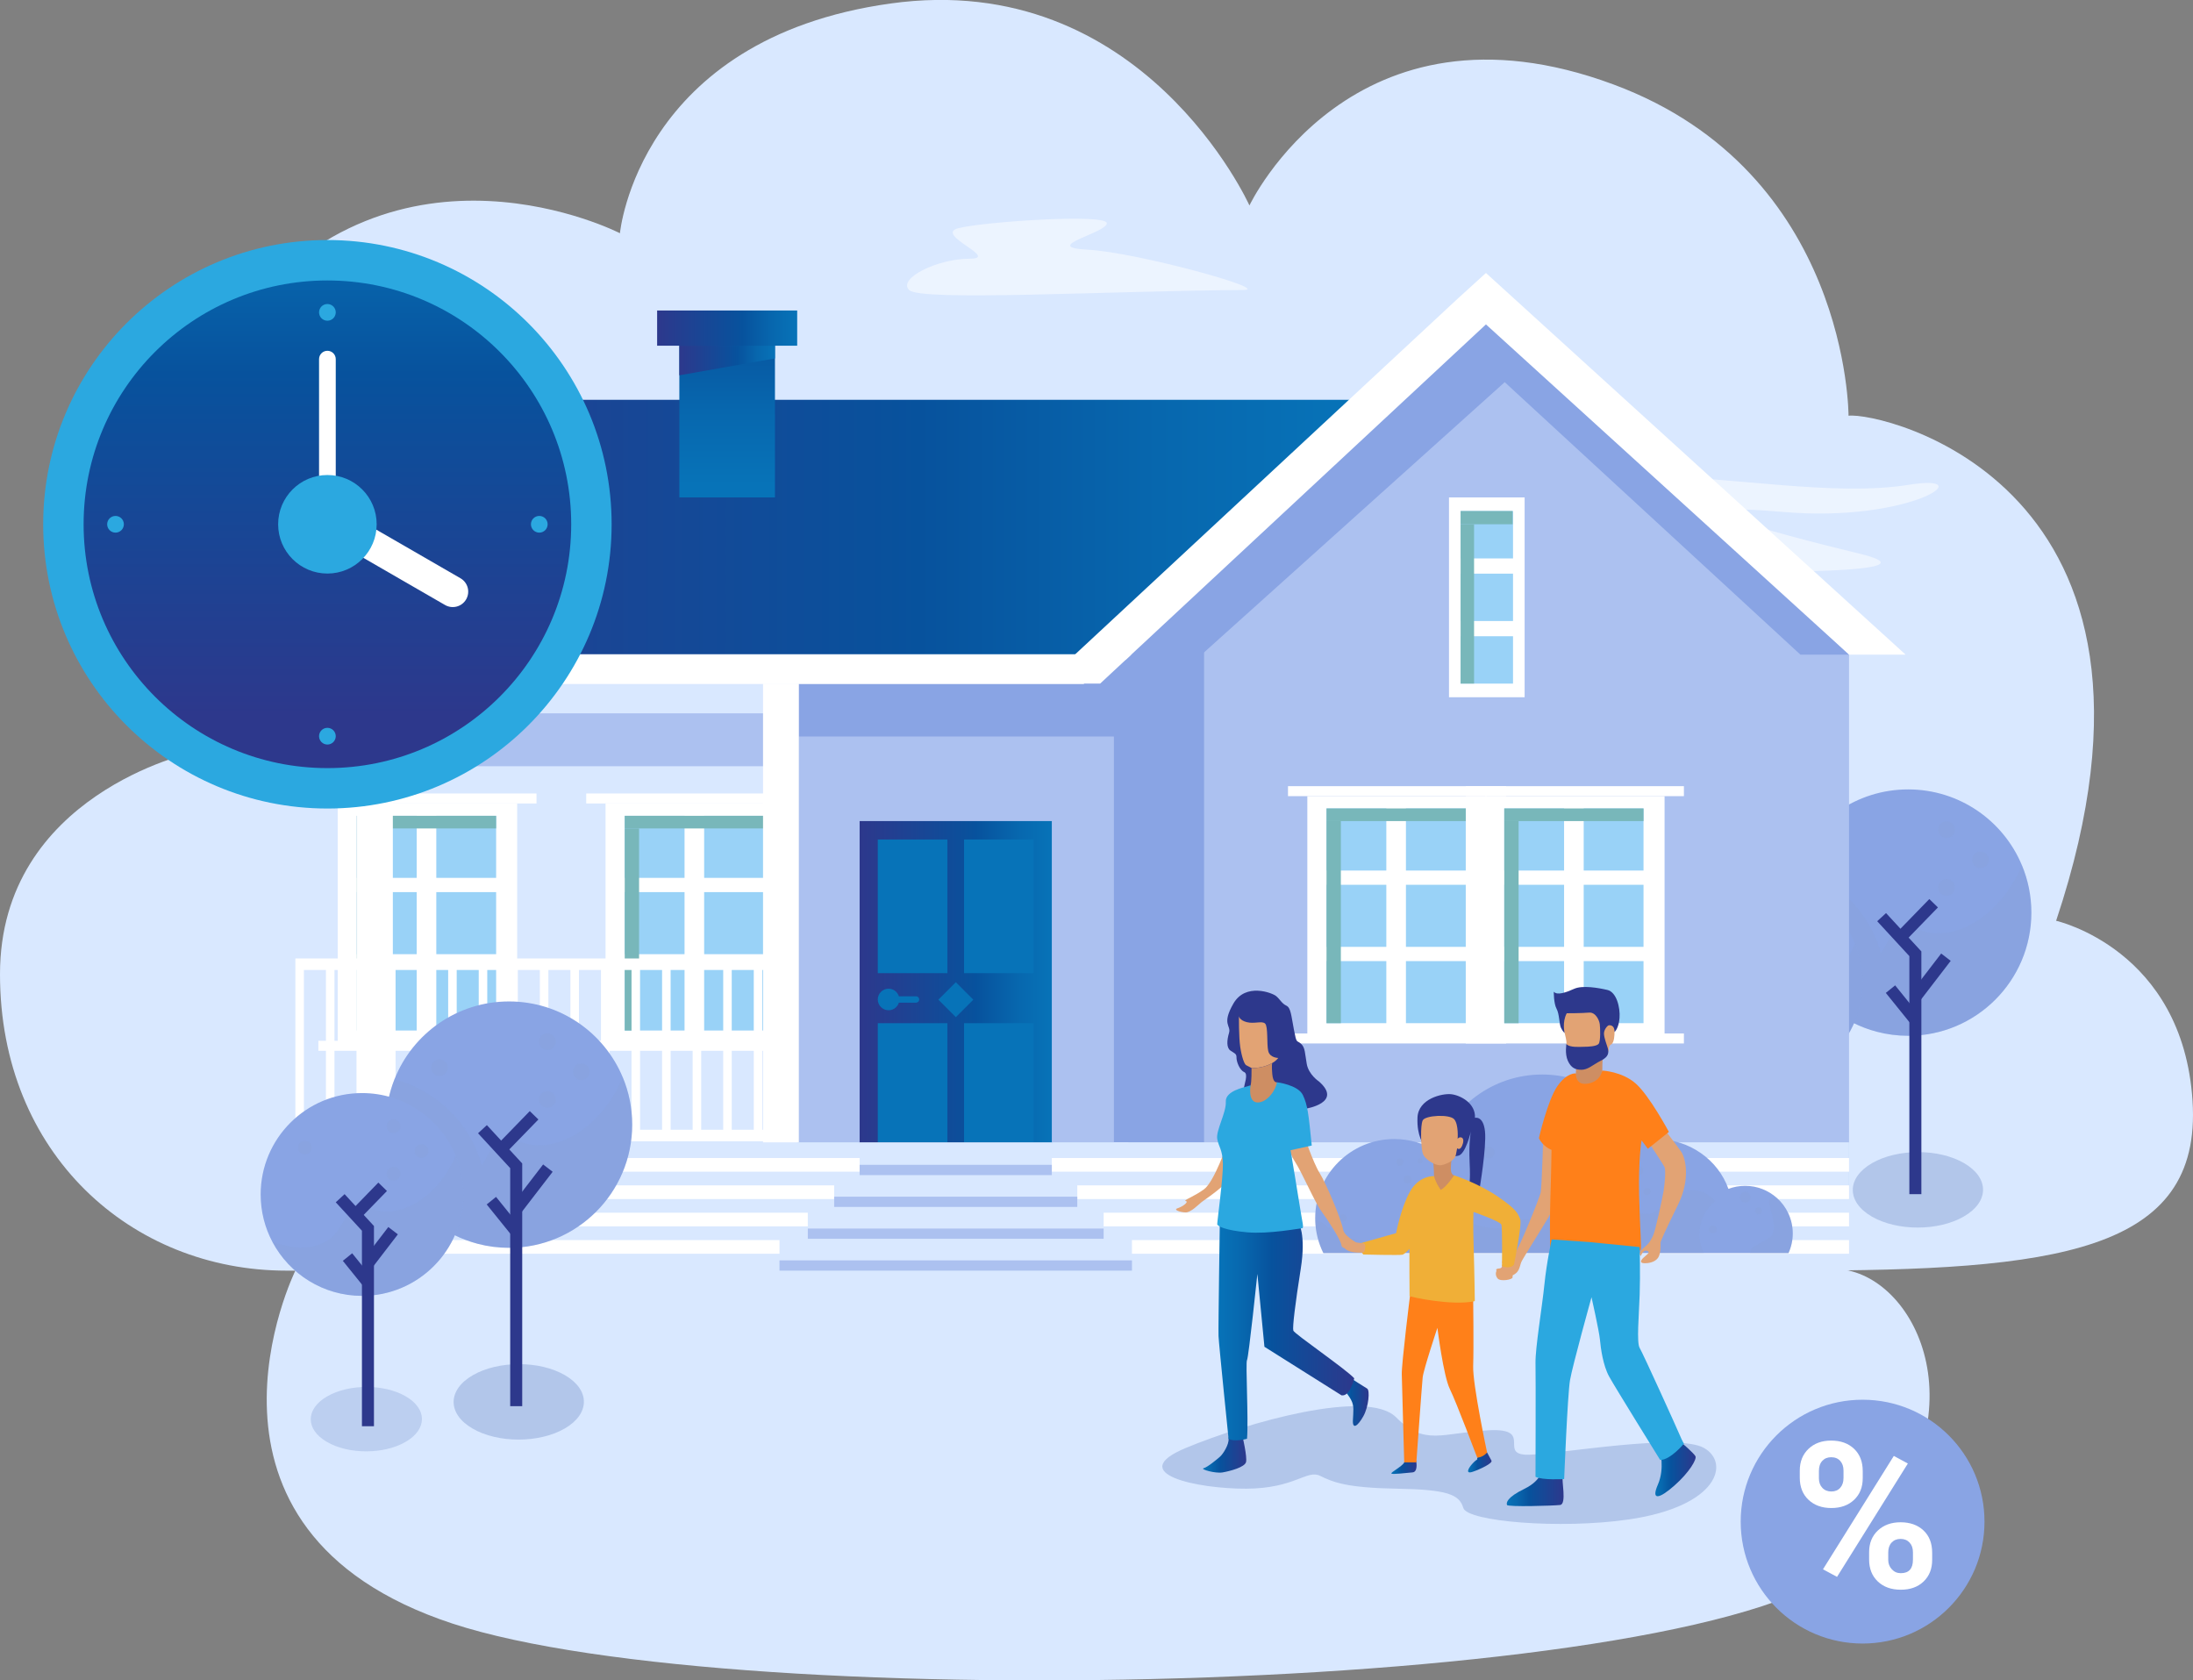 <?xml version="1.0" encoding="utf-8"?>
<!-- Generator: Adobe Illustrator 16.0.0, SVG Export Plug-In . SVG Version: 6.00 Build 0)  -->
<!DOCTYPE svg PUBLIC "-//W3C//DTD SVG 1.1//EN" "http://www.w3.org/Graphics/SVG/1.1/DTD/svg11.dtd">
<svg version="1.1" id="Layer_1" xmlns="http://www.w3.org/2000/svg" xmlns:xlink="http://www.w3.org/1999/xlink" x="0px" y="0px"
	 width="1015.395px" height="777.974px" viewBox="0 0 1015.395 777.974" enable-background="new 0 0 1015.395 777.974"
	 xml:space="preserve">
<rect x="0" y="0" width="1015.395" height="777.974" fill="#808080" stroke="none"/>
<g>
	<defs>
		<rect id="SVGID_1_" x="-8.605" y="-135.481" width="1024" height="1024"/>
	</defs>
	<clipPath id="SVGID_2_">
		<use xlink:href="#SVGID_1_"  overflow="visible"/>
	</clipPath>
	<g clip-path="url(#SVGID_2_)">
		<defs>
			<rect id="SVGID_3_" x="-8.605" y="-135.481" width="1024" height="1024"/>
		</defs>
		<clipPath id="SVGID_4_">
			<use xlink:href="#SVGID_3_"  overflow="visible"/>
		</clipPath>
		<path clip-path="url(#SVGID_4_)" fill="#D9E8FF" d="M136.761,588.272c0,0-59.255,119.975,72.738,163.396
			c131.994,43.419,584.188,32.539,646.633-28.577c62.832-61.497,34.662-127.001,0-134.819
			C821.469,580.455,136.761,588.272,136.761,588.272"/>
		<path clip-path="url(#SVGID_4_)" fill="#D9E8FF" d="M132.667,588.272C60.911,588.272,0,534.306,0,451.035
			c0-83.271,89.11-102.625,89.11-102.625s-52.298-107.543,21.226-200.516C183.86,54.92,287.042,107.98,287.042,107.98
			s8.355-90.02,125.225-106.353c116.869-16.333,166.245,93.498,166.245,93.498S626.167-5.813,747.126,39.126
			c109.006,40.498,108.779,153.347,108.779,153.347c14.418-1.9,163.914,30.923,96.111,233.827c0,0,58.655,13.078,63.167,83.437
			c4.513,70.358-63.677,78.535-184.68,78.535H132.667z"/>
		<g opacity="0.5" clip-path="url(#SVGID_4_)">
			<g>
				<defs>
					<rect id="SVGID_5_" x="111.794" y="217.584" width="235.842" height="44.166"/>
				</defs>
				<clipPath id="SVGID_6_">
					<use xlink:href="#SVGID_5_"  overflow="visible"/>
				</clipPath>
				<path clip-path="url(#SVGID_6_)" fill="#FFFFFF" d="M215.195,217.585c-29,0.026-144.584,3.837-88.033,6.654
					c56.551,2.817,44.952,6.246,29.322,11.389c-15.631,5.144-63.68,25.837,53.812,25.837c25.898,0,145.271,2.652,100.682-8.21
					c-44.59-10.861-94.232-24.395-35.314-19.296c58.917,5.098,92.563-18.107,58.102-12.564
					C299.307,226.939,251.289,217.553,215.195,217.585"/>
			</g>
		</g>
		<g opacity="0.47" clip-path="url(#SVGID_4_)">
			<g>
				<defs>
					<rect id="SVGID_7_" x="857.867" y="533.392" width="60.318" height="34.939"/>
				</defs>
				<clipPath id="SVGID_8_">
					<use xlink:href="#SVGID_7_"  overflow="visible"/>
				</clipPath>
				<path clip-path="url(#SVGID_8_)" fill="#86A0D3" d="M866.771,538.509c-11.816,6.822-11.879,17.882-0.139,24.705
					c11.737,6.821,30.834,6.822,42.651,0s11.877-17.884,0.139-24.705C897.682,531.686,878.588,531.686,866.771,538.509"/>
			</g>
		</g>
		<g opacity="0.35" clip-path="url(#SVGID_4_)">
			<g>
				<defs>
					<rect id="SVGID_9_" x="791.72" y="543.949" width="51.483" height="29.822"/>
				</defs>
				<clipPath id="SVGID_10_">
					<use xlink:href="#SVGID_9_"  overflow="visible"/>
				</clipPath>
				<path clip-path="url(#SVGID_10_)" fill="#86A0D3" d="M799.319,548.317c-10.087,5.823-10.14,15.264-0.119,21.087
					c10.019,5.822,26.318,5.823,36.405,0c10.086-5.823,10.137-15.265,0.118-21.087C825.703,542.494,809.405,542.494,799.319,548.317
					"/>
			</g>
		</g>
		<path clip-path="url(#SVGID_4_)" fill="#89A4E4" d="M940.552,422.511c0,31.495-25.542,57.028-57.037,57.028
			c-4.993,0-9.837-0.638-14.455-1.851c-15.564-4.067-28.536-14.543-35.93-28.44c-4.243-7.97-6.644-17.074-6.644-26.737
			c0-7.42,1.414-14.508,3.998-21.012c8.362-21.107,28.955-36.026,53.03-36.026c23.744,0,44.109,14.509,52.682,35.153
			C939.007,407.364,940.552,414.76,940.552,422.511"/>
		<g opacity="0.2" clip-path="url(#SVGID_4_)">
			<g>
				<defs>
					<rect id="SVGID_11_" x="826.486" y="400.628" width="114.07" height="78.912"/>
				</defs>
				<clipPath id="SVGID_12_">
					<use xlink:href="#SVGID_11_"  overflow="visible"/>
				</clipPath>
				<path clip-path="url(#SVGID_12_)" fill="#86A0D3" d="M936.2,400.628c-10.771,24.658-31.827,35.537-46.858,30.028
					c-12.123-4.443-13.589,3.176-18.414,10.586c-5.541-19.775-21.229-34.702-40.443-39.743c-2.584,6.504-3.998,13.592-3.998,21.012
					c0,9.663,2.4,18.768,6.644,26.737c0.055,0.103,0.116,0.2,0.171,0.303c0.341,0.631,0.694,1.254,1.059,1.871
					c0.145,0.245,0.29,0.489,0.438,0.731c0.418,0.685,0.845,1.362,1.29,2.027c0.106,0.161,0.22,0.316,0.329,0.476
					c0.379,0.555,0.769,1.103,1.167,1.644c0.161,0.218,0.321,0.436,0.484,0.651c0.485,0.638,0.979,1.267,1.488,1.882
					c0.142,0.172,0.288,0.338,0.432,0.507c0.426,0.503,0.859,0.997,1.302,1.484c0.168,0.185,0.334,0.371,0.504,0.554
					c0.549,0.589,1.11,1.166,1.683,1.731c0.167,0.165,0.337,0.324,0.506,0.486c0.485,0.468,0.979,0.927,1.479,1.375
					c0.159,0.143,0.315,0.288,0.476,0.429c0.616,0.539,1.243,1.063,1.881,1.576c0.182,0.146,0.365,0.289,0.549,0.433
					c0.566,0.444,1.141,0.878,1.725,1.302c0.126,0.091,0.249,0.186,0.376,0.275c0.683,0.487,1.38,0.956,2.083,1.413
					c0.187,0.119,0.375,0.238,0.563,0.356c0.687,0.434,1.38,0.856,2.086,1.262c0.051,0.028,0.1,0.06,0.15,0.088
					c0.753,0.429,1.52,0.836,2.293,1.23c0.184,0.093,0.367,0.186,0.552,0.277c0.784,0.39,1.575,0.767,2.38,1.121
					c0.038,0.017,0.078,0.032,0.117,0.049c0.781,0.342,1.573,0.662,2.372,0.969c0.171,0.066,0.343,0.133,0.515,0.196
					c0.834,0.313,1.676,0.608,2.528,0.881c0.084,0.028,0.169,0.051,0.252,0.077c0.8,0.252,1.608,0.485,2.423,0.702
					c0.094,0.025,0.185,0.057,0.279,0.081c0.001-0.002,0.001-0.004,0.002-0.006c4.618,1.208,9.462,1.857,14.458,1.857
					c31.495,0,57.037-25.533,57.037-57.028C940.557,414.761,939.012,407.366,936.2,400.628"/>
			</g>
		</g>
		<g opacity="0.2" clip-path="url(#SVGID_4_)">
			<g>
				<defs>
					<rect id="SVGID_13_" x="847.439" y="392.249" width="7.797" height="7.798"/>
				</defs>
				<clipPath id="SVGID_14_">
					<use xlink:href="#SVGID_13_"  overflow="visible"/>
				</clipPath>
				<path clip-path="url(#SVGID_14_)" fill="#86A0D3" d="M855.236,396.147c0,2.153-1.745,3.898-3.898,3.898
					s-3.898-1.745-3.898-3.898s1.745-3.898,3.898-3.898S855.236,393.994,855.236,396.147"/>
			</g>
		</g>
		<g opacity="0.2" clip-path="url(#SVGID_4_)">
			<g>
				<defs>
					<rect id="SVGID_15_" x="897.369" y="380.201" width="7.799" height="7.799"/>
				</defs>
				<clipPath id="SVGID_16_">
					<use xlink:href="#SVGID_15_"  overflow="visible"/>
				</clipPath>
				<path clip-path="url(#SVGID_16_)" fill="#86A0D3" d="M905.167,384.101c0,2.153-1.745,3.898-3.897,3.898
					c-2.153,0-3.899-1.745-3.899-3.898c0-2.154,1.746-3.899,3.899-3.899C903.422,380.201,905.167,381.946,905.167,384.101"/>
			</g>
		</g>
		<g opacity="0.2" clip-path="url(#SVGID_4_)">
			<g>
				<defs>
					<rect id="SVGID_17_" x="913.082" y="394.169" width="7.799" height="7.797"/>
				</defs>
				<clipPath id="SVGID_18_">
					<use xlink:href="#SVGID_17_"  overflow="visible"/>
				</clipPath>
				<path clip-path="url(#SVGID_18_)" fill="#86A0D3" d="M920.88,398.067c0,2.153-1.744,3.898-3.897,3.898
					c-2.154,0-3.899-1.745-3.899-3.898s1.745-3.898,3.899-3.898C919.136,394.169,920.88,395.914,920.88,398.067"/>
			</g>
		</g>
		<g opacity="0.2" clip-path="url(#SVGID_4_)">
			<g>
				<defs>
					<rect id="SVGID_19_" x="897.369" y="406.972" width="7.799" height="7.797"/>
				</defs>
				<clipPath id="SVGID_20_">
					<use xlink:href="#SVGID_19_"  overflow="visible"/>
				</clipPath>
				<path clip-path="url(#SVGID_20_)" fill="#86A0D3" d="M905.167,410.87c0,2.153-1.745,3.898-3.897,3.898
					c-2.153,0-3.899-1.745-3.899-3.898s1.746-3.898,3.899-3.898C903.422,406.972,905.167,408.717,905.167,410.87"/>
			</g>
		</g>
	</g>
	<g clip-path="url(#SVGID_2_)">
		<defs>
			<polygon id="SVGID_21_" points="869.175,426.504 884.063,442.653 884.063,552.865 889.628,552.865 889.628,440.48 
				873.267,422.731 			"/>
		</defs>
		<clipPath id="SVGID_22_">
			<use xlink:href="#SVGID_21_"  overflow="visible"/>
		</clipPath>
		
			<linearGradient id="SVGID_23_" gradientUnits="userSpaceOnUse" x1="-8.605" y1="888.52" x2="-7.606" y2="888.52" gradientTransform="matrix(18.811 -144.699 -144.699 -18.811 129622.531 15856.405)">
			<stop  offset="0" style="stop-color:#2D388C"/>
			<stop  offset="0.606" style="stop-color:#07529D"/>
			<stop  offset="0.822" style="stop-color:#0767AE"/>
			<stop  offset="1" style="stop-color:#0773B8"/>
		</linearGradient>
		<polygon clip-path="url(#SVGID_22_)" fill="url(#SVGID_23_)" points="852.538,550.703 869.515,420.117 906.264,424.895 
			889.287,555.48 		"/>
	</g>
	<g clip-path="url(#SVGID_2_)">
		<defs>
			
				<rect id="SVGID_24_" x="891.274" y="440.424" transform="matrix(-0.793 -0.609 0.609 -0.793 1327.357 1355.659)" width="5.566" height="23.672"/>
		</defs>
		<clipPath id="SVGID_25_">
			<use xlink:href="#SVGID_24_"  overflow="visible"/>
		</clipPath>
		
			<linearGradient id="SVGID_26_" gradientUnits="userSpaceOnUse" x1="-8.605" y1="888.519" x2="-7.606" y2="888.519" gradientTransform="matrix(18.811 -144.699 -144.699 -18.811 129632.156 15857.655)">
			<stop  offset="0" style="stop-color:#2D388C"/>
			<stop  offset="0.606" style="stop-color:#07529D"/>
			<stop  offset="0.822" style="stop-color:#0767AE"/>
			<stop  offset="1" style="stop-color:#0773B8"/>
		</linearGradient>
		<polygon clip-path="url(#SVGID_25_)" fill="url(#SVGID_26_)" points="881.806,462.973 884.951,438.773 906.309,441.55 
			903.162,465.749 		"/>
	</g>
	<g clip-path="url(#SVGID_2_)">
		<defs>
			
				<rect id="SVGID_27_" x="885.17" y="415.24" transform="matrix(-0.717 -0.697 0.697 -0.717 1228.114 1349.641)" width="5.566" height="20.695"/>
		</defs>
		<clipPath id="SVGID_28_">
			<use xlink:href="#SVGID_27_"  overflow="visible"/>
		</clipPath>
		
			<linearGradient id="SVGID_29_" gradientUnits="userSpaceOnUse" x1="-8.605" y1="888.519" x2="-7.606" y2="888.519" gradientTransform="matrix(18.811 -144.699 -144.699 -18.811 129622.781 15856.53)">
			<stop  offset="0" style="stop-color:#2D388C"/>
			<stop  offset="0.606" style="stop-color:#07529D"/>
			<stop  offset="0.822" style="stop-color:#0767AE"/>
			<stop  offset="1" style="stop-color:#0773B8"/>
		</linearGradient>
		<polygon clip-path="url(#SVGID_28_)" fill="url(#SVGID_29_)" points="876.354,434.637 879.053,413.874 899.554,416.539 
			896.854,437.302 		"/>
	</g>
	<g clip-path="url(#SVGID_2_)">
		<defs>
			
				<rect id="SVGID_30_" x="872.241" y="461.919" transform="matrix(-0.628 -0.778 0.778 -0.628 1072.822 1442.334)" width="17.942" height="5.564"/>
		</defs>
		<clipPath id="SVGID_31_">
			<use xlink:href="#SVGID_30_"  overflow="visible"/>
		</clipPath>
		
			<linearGradient id="SVGID_32_" gradientUnits="userSpaceOnUse" x1="-8.605" y1="888.519" x2="-7.606" y2="888.519" gradientTransform="matrix(18.811 -144.699 -144.699 -18.811 129621.156 15856.28)">
			<stop  offset="0" style="stop-color:#2D388C"/>
			<stop  offset="0.606" style="stop-color:#07529D"/>
			<stop  offset="0.822" style="stop-color:#0767AE"/>
			<stop  offset="1" style="stop-color:#0773B8"/>
		</linearGradient>
		<polygon clip-path="url(#SVGID_31_)" fill="url(#SVGID_32_)" points="871.183,473.14 873.674,453.976 891.242,456.26 
			888.751,475.423 		"/>
	</g>
	<g clip-path="url(#SVGID_2_)">
		<defs>
			<rect id="SVGID_33_" x="-8.605" y="-135.481" width="1024" height="1024"/>
		</defs>
		<clipPath id="SVGID_34_">
			<use xlink:href="#SVGID_33_"  overflow="visible"/>
		</clipPath>
		<path clip-path="url(#SVGID_34_)" fill="#89A4E4" d="M862.412,454.845c0,25.925-21.025,46.941-46.95,46.941
			c-17.97,0-33.584-10.103-41.473-24.934c-3.492-6.56-5.468-14.053-5.468-22.008c0-25.932,21.017-46.948,46.94-46.948
			c19.545,0,36.308,11.942,43.364,28.936C861.14,442.379,862.412,448.465,862.412,454.845"/>
		<g opacity="0.2" clip-path="url(#SVGID_34_)">
			<g>
				<defs>
					<rect id="SVGID_35_" x="773.989" y="436.831" width="88.422" height="64.954"/>
				</defs>
				<clipPath id="SVGID_36_">
					<use xlink:href="#SVGID_35_"  overflow="visible"/>
				</clipPath>
				<path clip-path="url(#SVGID_36_)" fill="#86A0D3" d="M862.412,454.845c0,25.925-21.025,46.941-46.95,46.941
					c-17.97,0-33.584-10.103-41.473-24.934c7.925,2.508,15.569,4.061,23.272,0.505c12.453-5.749,8.623-21.075,22.993-15.809
					c12.373,4.534,29.704-4.42,38.571-24.717C861.14,442.379,862.412,448.465,862.412,454.845"/>
			</g>
		</g>
		<g opacity="0.2" clip-path="url(#SVGID_34_)">
			<g>
				<defs>
					<rect id="SVGID_37_" x="785.765" y="429.935" width="6.418" height="6.419"/>
				</defs>
				<clipPath id="SVGID_38_">
					<use xlink:href="#SVGID_37_"  overflow="visible"/>
				</clipPath>
				<path clip-path="url(#SVGID_38_)" fill="#86A0D3" d="M792.183,433.145c0,1.772-1.437,3.209-3.209,3.209
					s-3.209-1.437-3.209-3.209s1.437-3.21,3.209-3.21S792.183,431.372,792.183,433.145"/>
			</g>
		</g>
		<g opacity="0.2" clip-path="url(#SVGID_34_)">
			<g>
				<defs>
					<rect id="SVGID_39_" x="826.863" y="420.019" width="6.418" height="6.418"/>
				</defs>
				<clipPath id="SVGID_40_">
					<use xlink:href="#SVGID_39_"  overflow="visible"/>
				</clipPath>
				<path clip-path="url(#SVGID_40_)" fill="#86A0D3" d="M833.282,423.229c0,1.771-1.437,3.208-3.209,3.208s-3.21-1.437-3.21-3.208
					c0-1.772,1.438-3.21,3.21-3.21S833.282,421.456,833.282,423.229"/>
			</g>
		</g>
		<g opacity="0.2" clip-path="url(#SVGID_34_)">
			<g>
				<defs>
					<rect id="SVGID_41_" x="839.798" y="431.515" width="6.417" height="6.418"/>
				</defs>
				<clipPath id="SVGID_42_">
					<use xlink:href="#SVGID_41_"  overflow="visible"/>
				</clipPath>
				<path clip-path="url(#SVGID_42_)" fill="#86A0D3" d="M846.215,434.725c0,1.772-1.436,3.208-3.208,3.208s-3.21-1.436-3.21-3.208
					s1.438-3.21,3.21-3.21S846.215,432.952,846.215,434.725"/>
			</g>
		</g>
		<g opacity="0.2" clip-path="url(#SVGID_34_)">
			<g>
				<defs>
					<rect id="SVGID_43_" x="826.863" y="442.054" width="6.418" height="6.418"/>
				</defs>
				<clipPath id="SVGID_44_">
					<use xlink:href="#SVGID_43_"  overflow="visible"/>
				</clipPath>
				<path clip-path="url(#SVGID_44_)" fill="#86A0D3" d="M833.282,445.262c0,1.773-1.437,3.21-3.209,3.21s-3.21-1.437-3.21-3.21
					c0-1.771,1.438-3.208,3.21-3.208S833.282,443.491,833.282,445.262"/>
			</g>
		</g>
	</g>
	<g clip-path="url(#SVGID_2_)">
		<defs>
			<polygon id="SVGID_45_" points="803.294,458.464 815.419,471.616 815.419,562.143 820.983,562.143 820.983,469.443 
				807.385,454.691 			"/>
		</defs>
		<clipPath id="SVGID_46_">
			<use xlink:href="#SVGID_45_"  overflow="visible"/>
		</clipPath>
		
			<linearGradient id="SVGID_47_" gradientUnits="userSpaceOnUse" x1="-8.605" y1="888.52" x2="-7.606" y2="888.52" gradientTransform="matrix(18.811 -144.699 -144.699 -18.811 129559.031 15848.155)">
			<stop  offset="0" style="stop-color:#2D388C"/>
			<stop  offset="0.606" style="stop-color:#07529D"/>
			<stop  offset="0.822" style="stop-color:#0767AE"/>
			<stop  offset="1" style="stop-color:#0773B8"/>
		</linearGradient>
		<polygon clip-path="url(#SVGID_46_)" fill="url(#SVGID_47_)" points="789.557,560.356 803.588,452.43 834.72,456.478 
			820.689,564.404 		"/>
	</g>
	<g clip-path="url(#SVGID_2_)">
		<defs>
			
				<rect id="SVGID_48_" x="821.353" y="469.591" transform="matrix(-0.793 -0.609 0.609 -0.793 1185.499 1361.589)" width="5.566" height="19.483"/>
		</defs>
		<clipPath id="SVGID_49_">
			<use xlink:href="#SVGID_48_"  overflow="visible"/>
		</clipPath>
		
			<linearGradient id="SVGID_50_" gradientUnits="userSpaceOnUse" x1="-8.605" y1="888.52" x2="-7.606" y2="888.52" gradientTransform="matrix(18.811 -144.699 -144.699 -18.811 129566.906 15849.28)">
			<stop  offset="0" style="stop-color:#2D388C"/>
			<stop  offset="0.606" style="stop-color:#07529D"/>
			<stop  offset="0.822" style="stop-color:#0767AE"/>
			<stop  offset="1" style="stop-color:#0773B8"/>
		</linearGradient>
		<polygon clip-path="url(#SVGID_49_)" fill="url(#SVGID_50_)" points="813.586,488.439 816.266,467.831 834.687,470.226 
			832.008,490.834 		"/>
	</g>
	<g clip-path="url(#SVGID_2_)">
		<defs>
			
				<rect id="SVGID_51_" x="816.331" y="448.862" transform="matrix(-0.717 -0.697 0.697 -0.717 1087.642 1356.286)" width="5.565" height="17.033"/>
		</defs>
		<clipPath id="SVGID_52_">
			<use xlink:href="#SVGID_51_"  overflow="visible"/>
		</clipPath>
		
			<linearGradient id="SVGID_53_" gradientUnits="userSpaceOnUse" x1="-8.605" y1="888.52" x2="-7.606" y2="888.52" gradientTransform="matrix(18.811 -144.699 -144.699 -18.811 129559.156 15848.155)">
			<stop  offset="0" style="stop-color:#2D388C"/>
			<stop  offset="0.606" style="stop-color:#07529D"/>
			<stop  offset="0.822" style="stop-color:#0767AE"/>
			<stop  offset="1" style="stop-color:#0773B8"/>
		</linearGradient>
		<polygon clip-path="url(#SVGID_52_)" fill="url(#SVGID_53_)" points="809.125,465.157 811.446,447.303 829.102,449.598 
			826.781,467.452 		"/>
	</g>
	<g clip-path="url(#SVGID_2_)">
		<defs>
			
				<rect id="SVGID_54_" x="806.18" y="486.789" transform="matrix(-0.628 -0.778 0.778 -0.628 943.214 1430.188)" width="14.769" height="5.565"/>
		</defs>
		<clipPath id="SVGID_55_">
			<use xlink:href="#SVGID_54_"  overflow="visible"/>
		</clipPath>
		
			<linearGradient id="SVGID_56_" gradientUnits="userSpaceOnUse" x1="-8.605" y1="888.519" x2="-7.606" y2="888.519" gradientTransform="matrix(18.811 -144.699 -144.699 -18.811 129557.781 15848.03)">
			<stop  offset="0" style="stop-color:#2D388C"/>
			<stop  offset="0.606" style="stop-color:#07529D"/>
			<stop  offset="0.822" style="stop-color:#0767AE"/>
			<stop  offset="1" style="stop-color:#0773B8"/>
		</linearGradient>
		<polygon clip-path="url(#SVGID_55_)" fill="url(#SVGID_56_)" points="804.846,496.817 806.988,480.338 822.283,482.325 
			820.141,498.806 		"/>
	</g>
	<g clip-path="url(#SVGID_2_)">
		<defs>
			<rect id="SVGID_57_" x="-8.605" y="-135.481" width="1024" height="1024"/>
		</defs>
		<clipPath id="SVGID_58_">
			<use xlink:href="#SVGID_57_"  overflow="visible"/>
		</clipPath>
		<g opacity="0.5" clip-path="url(#SVGID_58_)">
			<g>
				<defs>
					<rect id="SVGID_59_" x="661.756" y="220.645" width="235.842" height="44.165"/>
				</defs>
				<clipPath id="SVGID_60_">
					<use xlink:href="#SVGID_59_"  overflow="visible"/>
				</clipPath>
				<path clip-path="url(#SVGID_60_)" fill="#FFFFFF" d="M765.157,220.645c-29.001,0.025-144.585,3.837-88.033,6.654
					c56.551,2.817,44.952,6.246,29.321,11.389c-15.63,5.144-63.68,25.837,53.813,25.837c25.897,0,145.271,2.652,100.683-8.21
					c-44.59-10.861-94.232-24.395-35.314-19.296c58.917,5.098,92.562-18.108,58.103-12.564S801.251,220.612,765.157,220.645"/>
			</g>
		</g>
		<rect x="136.763" y="290.208" clip-path="url(#SVGID_58_)" fill="#D9E8FF" width="385.733" height="238.659"/>
		<polygon clip-path="url(#SVGID_58_)" fill="#ACC1F0" points="522.496,550.628 856.132,550.628 856.132,303.066 689.314,136.745 
			522.496,296.6 		"/>
		<rect x="515.129" y="290.208" clip-path="url(#SVGID_58_)" fill="#89A4E4" width="42.373" height="238.659"/>
	</g>
	<g clip-path="url(#SVGID_2_)">
		<defs>
			<polygon id="SVGID_61_" points="216.743,185.109 113.741,302.897 488.805,316.492 628.987,185.109 			"/>
		</defs>
		<clipPath id="SVGID_62_">
			<use xlink:href="#SVGID_61_"  overflow="visible"/>
		</clipPath>
		
			<linearGradient id="SVGID_63_" gradientUnits="userSpaceOnUse" x1="-8.605" y1="888.519" x2="-7.606" y2="888.519" gradientTransform="matrix(515.248 0 0 -515.248 4547.596 458058.531)">
			<stop  offset="0" style="stop-color:#2D388C"/>
			<stop  offset="0.606" style="stop-color:#07529D"/>
			<stop  offset="0.822" style="stop-color:#0767AE"/>
			<stop  offset="1" style="stop-color:#0773B8"/>
		</linearGradient>
		<rect x="113.741" y="185.109" clip-path="url(#SVGID_62_)" fill="url(#SVGID_63_)" width="515.247" height="131.382"/>
	</g>
	<g clip-path="url(#SVGID_2_)">
		<defs>
			<rect id="SVGID_64_" x="-8.605" y="-135.481" width="1024" height="1024"/>
		</defs>
		<clipPath id="SVGID_65_">
			<use xlink:href="#SVGID_64_"  overflow="visible"/>
		</clipPath>
		<rect x="605.317" y="368.593" clip-path="url(#SVGID_65_)" fill="#FFFFFF" width="83.099" height="112.188"/>
		<rect x="596.365" y="363.971" clip-path="url(#SVGID_65_)" fill="#FFFFFF" width="101.006" height="4.622"/>
		<rect x="596.365" y="478.47" clip-path="url(#SVGID_65_)" fill="#FFFFFF" width="101.006" height="4.622"/>
		<rect x="614.196" y="374.293" clip-path="url(#SVGID_65_)" fill="#99D2F7" width="27.697" height="28.74"/>
		<rect x="614.196" y="409.631" clip-path="url(#SVGID_65_)" fill="#99D2F7" width="27.697" height="28.738"/>
		<rect x="614.196" y="444.967" clip-path="url(#SVGID_65_)" fill="#99D2F7" width="27.697" height="28.737"/>
		<rect x="650.973" y="374.293" clip-path="url(#SVGID_65_)" fill="#99D2F7" width="27.697" height="28.74"/>
		<rect x="650.973" y="409.631" clip-path="url(#SVGID_65_)" fill="#99D2F7" width="27.697" height="28.738"/>
		<rect x="650.973" y="444.967" clip-path="url(#SVGID_65_)" fill="#99D2F7" width="27.697" height="28.737"/>
		<g clip-path="url(#SVGID_65_)">
			<g>
				<defs>
					<rect id="SVGID_66_" x="614.196" y="374.293" width="64.475" height="5.851"/>
				</defs>
				<clipPath id="SVGID_67_">
					<use xlink:href="#SVGID_66_"  overflow="visible"/>
				</clipPath>
				<rect x="614.195" y="374.293" clip-path="url(#SVGID_67_)" fill="#78B7BA" width="64.475" height="5.851"/>
			</g>
		</g>
		<g clip-path="url(#SVGID_65_)">
			<g>
				<defs>
					<rect id="SVGID_68_" x="614.196" y="380.145" width="6.642" height="93.56"/>
				</defs>
				<clipPath id="SVGID_69_">
					<use xlink:href="#SVGID_68_"  overflow="visible"/>
				</clipPath>
				<rect x="614.195" y="380.145" clip-path="url(#SVGID_69_)" fill="#78B7BA" width="6.643" height="93.56"/>
			</g>
		</g>
		<rect x="687.623" y="368.593" clip-path="url(#SVGID_65_)" fill="#FFFFFF" width="83.1" height="112.188"/>
		<rect x="678.67" y="363.971" clip-path="url(#SVGID_65_)" fill="#FFFFFF" width="101.007" height="4.622"/>
		<rect x="678.67" y="478.47" clip-path="url(#SVGID_65_)" fill="#FFFFFF" width="101.007" height="4.622"/>
		<rect x="696.503" y="374.293" clip-path="url(#SVGID_65_)" fill="#99D2F7" width="27.695" height="28.74"/>
		<rect x="696.503" y="409.631" clip-path="url(#SVGID_65_)" fill="#99D2F7" width="27.695" height="28.738"/>
		<rect x="696.503" y="444.967" clip-path="url(#SVGID_65_)" fill="#99D2F7" width="27.695" height="28.737"/>
		<rect x="733.278" y="374.293" clip-path="url(#SVGID_65_)" fill="#99D2F7" width="27.697" height="28.74"/>
		<rect x="733.278" y="409.631" clip-path="url(#SVGID_65_)" fill="#99D2F7" width="27.697" height="28.738"/>
		<rect x="733.278" y="444.967" clip-path="url(#SVGID_65_)" fill="#99D2F7" width="27.697" height="28.737"/>
		<g clip-path="url(#SVGID_65_)">
			<g>
				<defs>
					<rect id="SVGID_70_" x="696.503" y="374.293" width="64.473" height="5.851"/>
				</defs>
				<clipPath id="SVGID_71_">
					<use xlink:href="#SVGID_70_"  overflow="visible"/>
				</clipPath>
				<rect x="696.502" y="374.293" clip-path="url(#SVGID_71_)" fill="#78B7BA" width="64.474" height="5.851"/>
			</g>
		</g>
		<g clip-path="url(#SVGID_65_)">
			<g>
				<defs>
					<rect id="SVGID_72_" x="696.503" y="380.145" width="6.64" height="93.56"/>
				</defs>
				<clipPath id="SVGID_73_">
					<use xlink:href="#SVGID_72_"  overflow="visible"/>
				</clipPath>
				<rect x="696.502" y="380.145" clip-path="url(#SVGID_73_)" fill="#78B7BA" width="6.641" height="93.56"/>
			</g>
		</g>
		<rect x="280.381" y="371.985" clip-path="url(#SVGID_65_)" fill="#FFFFFF" width="83.099" height="112.189"/>
		<rect x="271.429" y="367.363" clip-path="url(#SVGID_65_)" fill="#FFFFFF" width="101.006" height="4.622"/>
		<rect x="271.429" y="481.863" clip-path="url(#SVGID_65_)" fill="#FFFFFF" width="101.006" height="4.622"/>
		<rect x="289.26" y="377.688" clip-path="url(#SVGID_65_)" fill="#99D2F7" width="27.697" height="28.739"/>
		<rect x="289.26" y="413.023" clip-path="url(#SVGID_65_)" fill="#99D2F7" width="27.697" height="28.738"/>
		<rect x="289.26" y="448.359" clip-path="url(#SVGID_65_)" fill="#99D2F7" width="27.697" height="28.738"/>
		<rect x="326.036" y="377.688" clip-path="url(#SVGID_65_)" fill="#99D2F7" width="27.698" height="28.739"/>
		<rect x="326.036" y="413.023" clip-path="url(#SVGID_65_)" fill="#99D2F7" width="27.698" height="28.738"/>
		<rect x="326.036" y="448.359" clip-path="url(#SVGID_65_)" fill="#99D2F7" width="27.698" height="28.738"/>
		<g clip-path="url(#SVGID_65_)">
			<g>
				<defs>
					<rect id="SVGID_74_" x="289.26" y="377.688" width="64.474" height="5.85"/>
				</defs>
				<clipPath id="SVGID_75_">
					<use xlink:href="#SVGID_74_"  overflow="visible"/>
				</clipPath>
				<rect x="289.26" y="377.688" clip-path="url(#SVGID_75_)" fill="#78B7BA" width="64.474" height="5.851"/>
			</g>
		</g>
		<g clip-path="url(#SVGID_65_)">
			<g>
				<defs>
					<rect id="SVGID_76_" x="289.26" y="383.537" width="6.641" height="93.562"/>
				</defs>
				<clipPath id="SVGID_77_">
					<use xlink:href="#SVGID_76_"  overflow="visible"/>
				</clipPath>
				<rect x="289.26" y="383.537" clip-path="url(#SVGID_77_)" fill="#78B7BA" width="6.641" height="93.561"/>
			</g>
		</g>
		<rect x="156.363" y="371.985" clip-path="url(#SVGID_65_)" fill="#FFFFFF" width="83.099" height="112.189"/>
		<rect x="147.41" y="367.363" clip-path="url(#SVGID_65_)" fill="#FFFFFF" width="101.007" height="4.622"/>
		<rect x="147.41" y="481.863" clip-path="url(#SVGID_65_)" fill="#FFFFFF" width="101.007" height="4.622"/>
		<rect x="165.242" y="377.688" clip-path="url(#SVGID_65_)" fill="#99D2F7" width="27.696" height="28.739"/>
		<rect x="165.242" y="413.023" clip-path="url(#SVGID_65_)" fill="#99D2F7" width="27.696" height="28.738"/>
		<rect x="165.242" y="448.359" clip-path="url(#SVGID_65_)" fill="#99D2F7" width="27.696" height="28.738"/>
		<rect x="202.018" y="377.688" clip-path="url(#SVGID_65_)" fill="#99D2F7" width="27.698" height="28.739"/>
		<rect x="202.018" y="413.023" clip-path="url(#SVGID_65_)" fill="#99D2F7" width="27.698" height="28.738"/>
		<rect x="202.018" y="448.359" clip-path="url(#SVGID_65_)" fill="#99D2F7" width="27.698" height="28.738"/>
		<g clip-path="url(#SVGID_65_)">
			<g>
				<defs>
					<rect id="SVGID_78_" x="165.242" y="377.688" width="64.474" height="5.85"/>
				</defs>
				<clipPath id="SVGID_79_">
					<use xlink:href="#SVGID_78_"  overflow="visible"/>
				</clipPath>
				<rect x="165.242" y="377.688" clip-path="url(#SVGID_79_)" fill="#78B7BA" width="64.474" height="5.851"/>
			</g>
		</g>
		<g clip-path="url(#SVGID_65_)">
			<g>
				<defs>
					<rect id="SVGID_80_" x="165.242" y="383.537" width="6.641" height="93.562"/>
				</defs>
				<clipPath id="SVGID_81_">
					<use xlink:href="#SVGID_80_"  overflow="visible"/>
				</clipPath>
				<rect x="165.242" y="383.537" clip-path="url(#SVGID_81_)" fill="#78B7BA" width="6.641" height="93.561"/>
			</g>
		</g>
		<polygon clip-path="url(#SVGID_65_)" fill="#89A4E4" points="856.132,303.066 833.605,303.066 696.708,176.932 556.356,303.066 
			513.912,303.066 513.912,289.521 685.022,140.858 		"/>
		<polygon clip-path="url(#SVGID_65_)" fill="#FFFFFF" points="882.316,303.068 856.136,303.068 688.019,150.188 523.795,303.068 
			509.379,316.49 483.234,316.49 497.678,303.068 674.928,138.284 688.019,126.381 701.109,138.284 		"/>
		<rect x="136.762" y="528.866" clip-path="url(#SVGID_65_)" fill="#D9E8FF" width="719.371" height="59.406"/>
		<rect x="670.909" y="230.296" clip-path="url(#SVGID_65_)" fill="#FFFFFF" width="35.015" height="92.506"/>
		<rect x="676.286" y="236.608" clip-path="url(#SVGID_65_)" fill="#99D2F7" width="24.262" height="21.928"/>
		<rect x="676.286" y="265.585" clip-path="url(#SVGID_65_)" fill="#99D2F7" width="24.262" height="21.928"/>
		<rect x="676.286" y="294.562" clip-path="url(#SVGID_65_)" fill="#99D2F7" width="24.262" height="21.929"/>
		<g clip-path="url(#SVGID_65_)">
			<g>
				<defs>
					<rect id="SVGID_82_" x="676.287" y="236.608" width="24.079" height="6.119"/>
				</defs>
				<clipPath id="SVGID_83_">
					<use xlink:href="#SVGID_82_"  overflow="visible"/>
				</clipPath>
				<rect x="676.287" y="236.608" clip-path="url(#SVGID_83_)" fill="#78B7BA" width="24.08" height="6.119"/>
			</g>
		</g>
		<g clip-path="url(#SVGID_65_)">
			<g>
				<defs>
					<rect id="SVGID_84_" x="676.287" y="242.728" width="6.229" height="73.763"/>
				</defs>
				<clipPath id="SVGID_85_">
					<use xlink:href="#SVGID_84_"  overflow="visible"/>
				</clipPath>
				<rect x="676.287" y="242.727" clip-path="url(#SVGID_85_)" fill="#78B7BA" width="6.229" height="73.764"/>
			</g>
		</g>
		<rect x="369.109" y="305.526" clip-path="url(#SVGID_65_)" fill="#ACC1F0" width="146.644" height="223.34"/>
		<rect x="369.87" y="305.526" clip-path="url(#SVGID_65_)" fill="#89A4E4" width="152.626" height="35.449"/>
		<polygon clip-path="url(#SVGID_65_)" fill="#FFFFFF" points="523.796,303.068 509.379,316.49 369.11,316.49 369.11,303.068 		"/>
		<rect x="136.761" y="536.121" clip-path="url(#SVGID_65_)" fill="#FFFFFF" width="719.371" height="6.333"/>
		<rect x="136.761" y="548.788" clip-path="url(#SVGID_65_)" fill="#FFFFFF" width="719.371" height="6.333"/>
		<rect x="136.761" y="561.455" clip-path="url(#SVGID_65_)" fill="#FFFFFF" width="719.371" height="6.333"/>
		<rect x="136.761" y="574.122" clip-path="url(#SVGID_65_)" fill="#FFFFFF" width="719.371" height="6.334"/>
	</g>
	<g clip-path="url(#SVGID_2_)">
		<defs>
			<rect id="SVGID_86_" x="314.549" y="155.901" width="44.272" height="74.395"/>
		</defs>
		<clipPath id="SVGID_87_">
			<use xlink:href="#SVGID_86_"  overflow="visible"/>
		</clipPath>
		
			<linearGradient id="SVGID_88_" gradientUnits="userSpaceOnUse" x1="-8.605" y1="888.519" x2="-7.606" y2="888.519" gradientTransform="matrix(0 193.023 193.023 0 -171168.109 1692.949)">
			<stop  offset="0" style="stop-color:#2D388C"/>
			<stop  offset="0.606" style="stop-color:#07529D"/>
			<stop  offset="0.822" style="stop-color:#0767AE"/>
			<stop  offset="1" style="stop-color:#0773B8"/>
		</linearGradient>
		<rect x="314.549" y="155.901" clip-path="url(#SVGID_87_)" fill="url(#SVGID_88_)" width="44.272" height="74.395"/>
	</g>
	<g clip-path="url(#SVGID_2_)">
		<defs>
			<rect id="SVGID_89_" x="304.262" y="143.765" width="64.849" height="16.28"/>
		</defs>
		<clipPath id="SVGID_90_">
			<use xlink:href="#SVGID_89_"  overflow="visible"/>
		</clipPath>
		
			<linearGradient id="SVGID_91_" gradientUnits="userSpaceOnUse" x1="-8.605" y1="888.519" x2="-7.606" y2="888.519" gradientTransform="matrix(64.849 0 0 -64.849 862.323 57771.164)">
			<stop  offset="0" style="stop-color:#2D388C"/>
			<stop  offset="0.606" style="stop-color:#07529D"/>
			<stop  offset="0.822" style="stop-color:#0767AE"/>
			<stop  offset="1" style="stop-color:#0773B8"/>
		</linearGradient>
		<rect x="304.262" y="143.765" clip-path="url(#SVGID_90_)" fill="url(#SVGID_91_)" width="64.849" height="16.28"/>
	</g>
	<g clip-path="url(#SVGID_2_)">
		<defs>
			<rect id="SVGID_92_" x="-8.605" y="-135.481" width="1024" height="1024"/>
		</defs>
		<clipPath id="SVGID_93_">
			<use xlink:href="#SVGID_92_"  overflow="visible"/>
		</clipPath>
		<rect x="136.762" y="330.253" clip-path="url(#SVGID_93_)" fill="#ACC1F0" width="230.346" height="24.484"/>
		<g clip-path="url(#SVGID_93_)">
			<g>
				<defs>
					<rect id="SVGID_94_" x="314.549" y="160.044" width="44.272" height="13.71"/>
				</defs>
				<clipPath id="SVGID_95_">
					<use xlink:href="#SVGID_94_"  overflow="visible"/>
				</clipPath>
				<g clip-path="url(#SVGID_95_)">
					<defs>
						<polygon id="SVGID_96_" points="358.821,160.044 314.549,160.044 314.549,173.754 358.821,165.93 						"/>
					</defs>
					<clipPath id="SVGID_97_">
						<use xlink:href="#SVGID_96_"  overflow="visible"/>
					</clipPath>
					
						<linearGradient id="SVGID_98_" gradientUnits="userSpaceOnUse" x1="-8.606" y1="888.519" x2="-7.606" y2="888.519" gradientTransform="matrix(44.272 0 0 -44.272 695.535 39503.746)">
						<stop  offset="0" style="stop-color:#2D388C"/>
						<stop  offset="0.606" style="stop-color:#07529D"/>
						<stop  offset="0.822" style="stop-color:#0767AE"/>
						<stop  offset="1" style="stop-color:#0773B8"/>
					</linearGradient>
					<rect x="314.549" y="160.044" clip-path="url(#SVGID_97_)" fill="url(#SVGID_98_)" width="44.272" height="13.71"/>
				</g>
			</g>
		</g>
		<rect x="165.321" y="316.492" clip-path="url(#SVGID_93_)" fill="#FFFFFF" width="16.57" height="212.375"/>
		<rect x="353.298" y="316.492" clip-path="url(#SVGID_93_)" fill="#FFFFFF" width="16.571" height="212.375"/>
		<rect x="113.741" y="302.897" clip-path="url(#SVGID_93_)" fill="#FFFFFF" width="388.154" height="13.763"/>
		<path clip-path="url(#SVGID_93_)" fill="#FFFFFF" d="M363.155,443.752h-10.198h-3.952h-10.197h-3.952h-10.198h-3.952h-10.198
			h-3.951h-10.199h-3.951h-10.198h-3.952H268.06h-3.951h-10.198h-3.952h-10.198h-3.951H225.61h-3.951h-10.198h-3.952h-10.198h-3.952
			h-10.197h-3.952h-10.198h-3.952h-10.198h-3.951h-10.199h-3.951v5.325v73.973v5.326h3.951h10.199h3.951h10.198h3.952h10.198h3.952
			h10.197h3.952h10.198h3.952h10.198h3.951h10.199h3.951h10.198h3.952h10.198h3.951h10.198h3.952h10.198h3.951h10.199h3.951h10.198
			h3.952h10.198h3.952h10.197h3.952h10.198h3.952v-5.326v-73.973v-5.325H363.155z M140.712,449.077h10.198v73.974h-10.198V449.077z
			 M154.862,449.077h10.198v73.974h-10.198V449.077z M169.013,449.077h10.198v73.974h-10.198V449.077z M183.163,449.077h10.198
			v73.974h-10.198V449.077z M197.312,449.077h10.198v73.974h-10.198V449.077z M211.461,449.077h10.198v73.974h-10.198V449.077z
			 M225.61,449.077h10.198v73.974H225.61V449.077z M239.761,449.077h10.198v73.974h-10.198V449.077z M253.911,449.077h10.198v73.974
			h-10.198V449.077z M268.06,449.077h10.198v73.974H268.06V449.077z M282.209,449.077h10.198v73.974h-10.198V449.077z
			 M296.358,449.077h10.198v73.974h-10.198V449.077z M310.509,449.077h10.198v73.974h-10.198V449.077z M324.659,449.077h10.198
			v73.974h-10.198V449.077z M338.809,449.077h10.198v73.974h-10.198V449.077z M363.155,523.05h-10.198v-73.974h10.198V523.05z"/>
	</g>
	<g clip-path="url(#SVGID_2_)">
		<defs>
			<rect id="SVGID_99_" x="398.021" y="380.145" width="88.989" height="149.152"/>
		</defs>
		<clipPath id="SVGID_100_">
			<use xlink:href="#SVGID_99_"  overflow="visible"/>
		</clipPath>
		
			<linearGradient id="SVGID_101_" gradientUnits="userSpaceOnUse" x1="-8.604" y1="888.519" x2="-7.604" y2="888.519" gradientTransform="matrix(88.99 0 0 -88.99 1163.817 79523.68)">
			<stop  offset="0" style="stop-color:#2D388C"/>
			<stop  offset="0.606" style="stop-color:#07529D"/>
			<stop  offset="0.822" style="stop-color:#0767AE"/>
			<stop  offset="1" style="stop-color:#0773B8"/>
		</linearGradient>
		<rect x="398.021" y="380.145" clip-path="url(#SVGID_100_)" fill="url(#SVGID_101_)" width="88.989" height="149.152"/>
	</g>
	<g clip-path="url(#SVGID_2_)">
		<defs>
			<rect id="SVGID_102_" x="406.429" y="388.662" width="32.236" height="61.881"/>
		</defs>
		<clipPath id="SVGID_103_">
			<use xlink:href="#SVGID_102_"  overflow="visible"/>
		</clipPath>
		
			<linearGradient id="SVGID_104_" gradientUnits="userSpaceOnUse" x1="-8.605" y1="888.519" x2="-7.606" y2="888.519" gradientTransform="matrix(0 153.109 153.109 0 -135617.781 1384.344)">
			<stop  offset="0" style="stop-color:#2D388C"/>
			<stop  offset="0.606" style="stop-color:#07529D"/>
			<stop  offset="0.822" style="stop-color:#0767AE"/>
			<stop  offset="1" style="stop-color:#0773B8"/>
		</linearGradient>
		<rect x="406.429" y="388.662" clip-path="url(#SVGID_103_)" fill="url(#SVGID_104_)" width="32.236" height="61.881"/>
	</g>
	<g clip-path="url(#SVGID_2_)">
		<defs>
			<rect id="SVGID_105_" x="446.368" y="388.662" width="32.236" height="61.881"/>
		</defs>
		<clipPath id="SVGID_106_">
			<use xlink:href="#SVGID_105_"  overflow="visible"/>
		</clipPath>
		
			<linearGradient id="SVGID_107_" gradientUnits="userSpaceOnUse" x1="-8.605" y1="888.519" x2="-7.606" y2="888.519" gradientTransform="matrix(0 153.109 153.109 0 -135577.781 1384.344)">
			<stop  offset="0" style="stop-color:#2D388C"/>
			<stop  offset="0.606" style="stop-color:#07529D"/>
			<stop  offset="0.822" style="stop-color:#0767AE"/>
			<stop  offset="1" style="stop-color:#0773B8"/>
		</linearGradient>
		<rect x="446.368" y="388.662" clip-path="url(#SVGID_106_)" fill="url(#SVGID_107_)" width="32.236" height="61.881"/>
	</g>
	<g clip-path="url(#SVGID_2_)">
		<defs>
			<rect id="SVGID_108_" x="406.429" y="473.703" width="32.236" height="55.162"/>
		</defs>
		<clipPath id="SVGID_109_">
			<use xlink:href="#SVGID_108_"  overflow="visible"/>
		</clipPath>
		
			<linearGradient id="SVGID_110_" gradientUnits="userSpaceOnUse" x1="-8.605" y1="888.519" x2="-7.606" y2="888.519" gradientTransform="matrix(0 153.109 153.109 0 -135617.781 1384.344)">
			<stop  offset="0" style="stop-color:#2D388C"/>
			<stop  offset="0.606" style="stop-color:#07529D"/>
			<stop  offset="0.822" style="stop-color:#0767AE"/>
			<stop  offset="1" style="stop-color:#0773B8"/>
		</linearGradient>
		<rect x="406.429" y="473.703" clip-path="url(#SVGID_109_)" fill="url(#SVGID_110_)" width="32.236" height="55.162"/>
	</g>
	<g clip-path="url(#SVGID_2_)">
		<defs>
			<rect id="SVGID_111_" x="446.368" y="473.703" width="32.236" height="55.162"/>
		</defs>
		<clipPath id="SVGID_112_">
			<use xlink:href="#SVGID_111_"  overflow="visible"/>
		</clipPath>
		
			<linearGradient id="SVGID_113_" gradientUnits="userSpaceOnUse" x1="-8.605" y1="888.519" x2="-7.606" y2="888.519" gradientTransform="matrix(0 153.109 153.109 0 -135577.781 1384.344)">
			<stop  offset="0" style="stop-color:#2D388C"/>
			<stop  offset="0.606" style="stop-color:#07529D"/>
			<stop  offset="0.822" style="stop-color:#0767AE"/>
			<stop  offset="1" style="stop-color:#0773B8"/>
		</linearGradient>
		<rect x="446.368" y="473.703" clip-path="url(#SVGID_112_)" fill="url(#SVGID_113_)" width="32.236" height="55.162"/>
	</g>
	<g clip-path="url(#SVGID_2_)">
		<defs>
			<path id="SVGID_114_" d="M406.429,462.729c0,2.759,2.237,4.995,4.995,4.995c2.758,0,4.994-2.236,4.994-4.995
				c0-2.758-2.236-4.994-4.994-4.994C408.666,457.734,406.429,459.971,406.429,462.729"/>
		</defs>
		<clipPath id="SVGID_115_">
			<use xlink:href="#SVGID_114_"  overflow="visible"/>
		</clipPath>
		
			<linearGradient id="SVGID_116_" gradientUnits="userSpaceOnUse" x1="-8.605" y1="888.518" x2="-7.606" y2="888.518" gradientTransform="matrix(22.093 89.535 89.535 -22.093 -79030.031 20546.508)">
			<stop  offset="0" style="stop-color:#2D388C"/>
			<stop  offset="0.606" style="stop-color:#07529D"/>
			<stop  offset="0.822" style="stop-color:#0767AE"/>
			<stop  offset="1" style="stop-color:#0773B8"/>
		</linearGradient>
		<polygon clip-path="url(#SVGID_115_)" fill="url(#SVGID_116_)" points="415.844,455.411 418.741,467.15 407.002,470.047 
			404.105,458.308 		"/>
	</g>
	<g clip-path="url(#SVGID_2_)">
		<defs>
			
				<rect id="SVGID_117_" x="436.791" y="457.004" transform="matrix(-0.707 -0.707 0.707 -0.707 428.282 1102.835)" width="11.45" height="11.45"/>
		</defs>
		<clipPath id="SVGID_118_">
			<use xlink:href="#SVGID_117_"  overflow="visible"/>
		</clipPath>
		
			<linearGradient id="SVGID_119_" gradientUnits="userSpaceOnUse" x1="-8.605" y1="888.519" x2="-7.606" y2="888.519" gradientTransform="matrix(17.442 162.791 162.791 -17.442 -144096.062 16930.949)">
			<stop  offset="0" style="stop-color:#2D388C"/>
			<stop  offset="0.606" style="stop-color:#07529D"/>
			<stop  offset="0.822" style="stop-color:#0767AE"/>
			<stop  offset="1" style="stop-color:#0773B8"/>
		</linearGradient>
		<polygon clip-path="url(#SVGID_118_)" fill="url(#SVGID_119_)" points="450.43,452.917 452.329,470.641 434.604,472.54 
			432.704,454.816 		"/>
	</g>
	<g clip-path="url(#SVGID_2_)">
		<defs>
			<path id="SVGID_120_" d="M413.736,461.26c-0.812,0-1.47,0.657-1.47,1.469c0,0.813,0.658,1.47,1.47,1.47h10.409
				c0.812,0,1.47-0.657,1.47-1.47c0-0.812-0.658-1.469-1.47-1.469H413.736z"/>
		</defs>
		<clipPath id="SVGID_121_">
			<use xlink:href="#SVGID_120_"  overflow="visible"/>
		</clipPath>
		
			<linearGradient id="SVGID_122_" gradientUnits="userSpaceOnUse" x1="-8.605" y1="888.518" x2="-7.606" y2="888.518" gradientTransform="matrix(22.093 89.535 89.535 -22.093 -79022.969 20544.758)">
			<stop  offset="0" style="stop-color:#2D388C"/>
			<stop  offset="0.606" style="stop-color:#07529D"/>
			<stop  offset="0.822" style="stop-color:#0767AE"/>
			<stop  offset="1" style="stop-color:#0773B8"/>
		</linearGradient>
		<polygon clip-path="url(#SVGID_121_)" fill="url(#SVGID_122_)" points="424.85,458.154 426.299,464.03 413.033,467.304 
			411.583,461.429 		"/>
	</g>
	<g clip-path="url(#SVGID_2_)">
		<defs>
			<rect id="SVGID_123_" x="-8.605" y="-135.481" width="1024" height="1024"/>
		</defs>
		<clipPath id="SVGID_124_">
			<use xlink:href="#SVGID_123_"  overflow="visible"/>
		</clipPath>
		<rect x="398.021" y="528.868" clip-path="url(#SVGID_124_)" fill="#D9E8FF" width="88.99" height="15.172"/>
		<rect x="386.23" y="544.041" clip-path="url(#SVGID_124_)" fill="#D9E8FF" width="112.571" height="14.743"/>
		<rect x="374.033" y="558.784" clip-path="url(#SVGID_124_)" fill="#D9E8FF" width="136.967" height="14.744"/>
		<rect x="360.916" y="573.528" clip-path="url(#SVGID_124_)" fill="#D9E8FF" width="163.203" height="14.744"/>
		<rect x="398.021" y="539.287" clip-path="url(#SVGID_124_)" fill="#ACC1F0" width="88.99" height="4.754"/>
		<rect x="386.23" y="554.032" clip-path="url(#SVGID_124_)" fill="#ACC1F0" width="112.571" height="4.752"/>
		<rect x="374.033" y="568.776" clip-path="url(#SVGID_124_)" fill="#ACC1F0" width="136.967" height="4.752"/>
		<rect x="360.916" y="583.521" clip-path="url(#SVGID_124_)" fill="#ACC1F0" width="163.203" height="4.752"/>
		<g opacity="0.5" clip-path="url(#SVGID_124_)">
			<g>
				<defs>
					<rect id="SVGID_125_" x="419.975" y="101.26" width="157.654" height="35.486"/>
				</defs>
				<clipPath id="SVGID_126_">
					<use xlink:href="#SVGID_125_"  overflow="visible"/>
				</clipPath>
				<path clip-path="url(#SVGID_126_)" fill="#FFFFFF" d="M575.718,134.267c-61.441,0.354-149.394,5.396-154.791,0
					c-5.396-5.396,13.251-14.49,27.899-14.49c14.649,0-16.504-11.118-5.177-14.107c11.327-2.988,68.492-6.849,68.812-2.367
					c0.32,4.483-31.436,11.109-8.833,12.297C526.229,116.788,589.363,134.188,575.718,134.267"/>
			</g>
		</g>
		<g opacity="0.47" clip-path="url(#SVGID_124_)">
			<g>
				<defs>
					<rect id="SVGID_127_" x="210.034" y="631.557" width="60.319" height="34.938"/>
				</defs>
				<clipPath id="SVGID_128_">
					<use xlink:href="#SVGID_127_"  overflow="visible"/>
				</clipPath>
				<path clip-path="url(#SVGID_128_)" fill="#86A0D3" d="M218.937,636.674c-11.817,6.822-11.879,17.883-0.139,24.705
					c11.738,6.821,30.834,6.823,42.651,0c11.818-6.822,11.877-17.884,0.139-24.705C249.848,629.852,230.754,629.852,218.937,636.674
					"/>
			</g>
		</g>
		<g opacity="0.35" clip-path="url(#SVGID_124_)">
			<g>
				<defs>
					<rect id="SVGID_129_" x="143.886" y="642.115" width="51.485" height="29.821"/>
				</defs>
				<clipPath id="SVGID_130_">
					<use xlink:href="#SVGID_129_"  overflow="visible"/>
				</clipPath>
				<path clip-path="url(#SVGID_130_)" fill="#86A0D3" d="M151.485,646.482c-10.086,5.824-10.14,15.264-0.119,21.087
					c10.019,5.822,26.319,5.824,36.405,0.001c10.087-5.824,10.137-15.266,0.119-21.087
					C177.869,640.659,161.571,640.659,151.485,646.482"/>
			</g>
		</g>
		<path clip-path="url(#SVGID_124_)" fill="#89A4E4" d="M292.718,520.676c0,31.496-25.542,57.029-57.038,57.029
			c-4.992,0-9.837-0.638-14.455-1.851c-15.564-4.068-28.536-14.544-35.929-28.441c-4.243-7.97-6.643-17.073-6.643-26.737
			c0-7.419,1.414-14.508,3.997-21.011c8.363-21.107,28.955-36.026,53.03-36.026c23.745,0,44.11,14.509,52.683,35.153
			C291.173,505.53,292.718,512.925,292.718,520.676"/>
		<g opacity="0.2" clip-path="url(#SVGID_124_)">
			<g>
				<defs>
					<rect id="SVGID_131_" x="178.652" y="498.793" width="114.07" height="78.913"/>
				</defs>
				<clipPath id="SVGID_132_">
					<use xlink:href="#SVGID_131_"  overflow="visible"/>
				</clipPath>
				<path clip-path="url(#SVGID_132_)" fill="#86A0D3" d="M288.366,498.793c-10.772,24.659-31.827,35.537-46.858,30.028
					c-12.123-4.442-13.589,3.176-18.414,10.586c-5.54-19.774-21.228-34.702-40.444-39.742c-2.583,6.503-3.997,13.592-3.997,21.011
					c0,9.664,2.4,18.768,6.643,26.737c0.054,0.103,0.116,0.201,0.171,0.303c0.34,0.632,0.694,1.254,1.058,1.871
					c0.145,0.245,0.29,0.489,0.438,0.731c0.418,0.685,0.844,1.363,1.289,2.028c0.108,0.16,0.221,0.315,0.33,0.475
					c0.379,0.556,0.769,1.103,1.167,1.644c0.161,0.218,0.321,0.436,0.485,0.651c0.484,0.638,0.978,1.267,1.488,1.883
					c0.142,0.171,0.288,0.337,0.432,0.507c0.425,0.502,0.859,0.997,1.301,1.483c0.168,0.186,0.334,0.371,0.504,0.554
					c0.549,0.589,1.11,1.167,1.683,1.731c0.166,0.165,0.337,0.324,0.505,0.486c0.486,0.468,0.979,0.926,1.48,1.376
					c0.159,0.143,0.315,0.287,0.476,0.428c0.615,0.539,1.242,1.064,1.881,1.577c0.181,0.146,0.365,0.288,0.548,0.432
					c0.567,0.444,1.141,0.879,1.725,1.302c0.126,0.092,0.249,0.186,0.376,0.276c0.682,0.486,1.379,0.955,2.083,1.412
					c0.187,0.12,0.375,0.238,0.563,0.357c0.686,0.434,1.379,0.856,2.086,1.261c0.05,0.029,0.099,0.06,0.149,0.089
					c0.753,0.429,1.52,0.836,2.294,1.229c0.183,0.094,0.367,0.187,0.552,0.277c0.784,0.39,1.575,0.767,2.379,1.121
					c0.039,0.017,0.078,0.032,0.117,0.049c0.781,0.342,1.573,0.662,2.372,0.97c0.172,0.065,0.343,0.132,0.515,0.196
					c0.834,0.312,1.676,0.607,2.529,0.881c0.083,0.026,0.168,0.05,0.252,0.076c0.8,0.253,1.608,0.485,2.422,0.703
					c0.094,0.024,0.185,0.056,0.279,0.08c0.001-0.001,0.002-0.003,0.002-0.005c4.618,1.207,9.462,1.856,14.458,1.856
					c31.495,0,57.037-25.532,57.037-57.028C292.722,512.926,291.177,505.531,288.366,498.793"/>
			</g>
		</g>
		<g opacity="0.2" clip-path="url(#SVGID_124_)">
			<g>
				<defs>
					<rect id="SVGID_133_" x="199.605" y="490.413" width="7.797" height="7.799"/>
				</defs>
				<clipPath id="SVGID_134_">
					<use xlink:href="#SVGID_133_"  overflow="visible"/>
				</clipPath>
				<path clip-path="url(#SVGID_134_)" fill="#86A0D3" d="M207.403,494.313c0,2.152-1.745,3.898-3.898,3.898
					c-2.154,0-3.899-1.746-3.899-3.898c0-2.154,1.745-3.899,3.899-3.899C205.658,490.414,207.403,492.159,207.403,494.313"/>
			</g>
		</g>
		<g opacity="0.2" clip-path="url(#SVGID_124_)">
			<g>
				<defs>
					<rect id="SVGID_135_" x="249.537" y="478.366" width="7.797" height="7.799"/>
				</defs>
				<clipPath id="SVGID_136_">
					<use xlink:href="#SVGID_135_"  overflow="visible"/>
				</clipPath>
				<path clip-path="url(#SVGID_136_)" fill="#86A0D3" d="M257.333,482.266c0,2.153-1.745,3.899-3.898,3.899
					s-3.899-1.746-3.899-3.899s1.746-3.897,3.899-3.897S257.333,480.112,257.333,482.266"/>
			</g>
		</g>
		<g opacity="0.2" clip-path="url(#SVGID_124_)">
			<g>
				<defs>
					<rect id="SVGID_137_" x="265.25" y="492.334" width="7.797" height="7.798"/>
				</defs>
				<clipPath id="SVGID_138_">
					<use xlink:href="#SVGID_137_"  overflow="visible"/>
				</clipPath>
				<path clip-path="url(#SVGID_138_)" fill="#86A0D3" d="M273.046,496.232c0,2.153-1.745,3.898-3.898,3.898
					c-2.154,0-3.899-1.745-3.899-3.898s1.745-3.897,3.899-3.897C271.301,492.335,273.046,494.079,273.046,496.232"/>
			</g>
		</g>
		<g opacity="0.2" clip-path="url(#SVGID_124_)">
			<g>
				<defs>
					<rect id="SVGID_139_" x="249.537" y="505.137" width="7.797" height="7.797"/>
				</defs>
				<clipPath id="SVGID_140_">
					<use xlink:href="#SVGID_139_"  overflow="visible"/>
				</clipPath>
				<path clip-path="url(#SVGID_140_)" fill="#86A0D3" d="M257.333,509.035c0,2.153-1.745,3.898-3.898,3.898
					s-3.899-1.745-3.899-3.898s1.746-3.898,3.899-3.898S257.333,506.882,257.333,509.035"/>
			</g>
		</g>
	</g>
	<g clip-path="url(#SVGID_2_)">
		<defs>
			<polygon id="SVGID_141_" points="221.34,524.67 236.229,540.819 236.229,651.03 241.794,651.03 241.794,538.646 225.433,520.896 
							"/>
		</defs>
		<clipPath id="SVGID_142_">
			<use xlink:href="#SVGID_141_"  overflow="visible"/>
		</clipPath>
		
			<linearGradient id="SVGID_143_" gradientUnits="userSpaceOnUse" x1="-8.605" y1="888.52" x2="-7.606" y2="888.52" gradientTransform="matrix(18.811 -144.699 -144.699 -18.811 128974.656 15954.655)">
			<stop  offset="0" style="stop-color:#2D388C"/>
			<stop  offset="0.606" style="stop-color:#07529D"/>
			<stop  offset="0.822" style="stop-color:#0767AE"/>
			<stop  offset="1" style="stop-color:#0773B8"/>
		</linearGradient>
		<polygon clip-path="url(#SVGID_142_)" fill="url(#SVGID_143_)" points="204.704,648.868 221.681,518.282 258.431,523.06 
			241.455,653.646 		"/>
	</g>
	<g clip-path="url(#SVGID_2_)">
		<defs>
			
				<rect id="SVGID_144_" x="243.44" y="538.591" transform="matrix(-0.793 -0.61 0.61 -0.793 105.96 1136.874)" width="5.566" height="23.671"/>
		</defs>
		<clipPath id="SVGID_145_">
			<use xlink:href="#SVGID_144_"  overflow="visible"/>
		</clipPath>
		
			<linearGradient id="SVGID_146_" gradientUnits="userSpaceOnUse" x1="-8.605" y1="888.519" x2="-7.606" y2="888.519" gradientTransform="matrix(18.811 -144.699 -144.699 -18.811 128984.281 15955.905)">
			<stop  offset="0" style="stop-color:#2D388C"/>
			<stop  offset="0.606" style="stop-color:#07529D"/>
			<stop  offset="0.822" style="stop-color:#0767AE"/>
			<stop  offset="1" style="stop-color:#0773B8"/>
		</linearGradient>
		<polygon clip-path="url(#SVGID_145_)" fill="url(#SVGID_146_)" points="233.972,561.139 237.118,536.938 258.475,539.715 
			255.329,563.915 		"/>
	</g>
	<g clip-path="url(#SVGID_2_)">
		<defs>
			
				<rect id="SVGID_147_" x="237.338" y="513.405" transform="matrix(-0.717 -0.697 0.697 -0.717 47.19 1066.664)" width="5.565" height="20.696"/>
		</defs>
		<clipPath id="SVGID_148_">
			<use xlink:href="#SVGID_147_"  overflow="visible"/>
		</clipPath>
		
			<linearGradient id="SVGID_149_" gradientUnits="userSpaceOnUse" x1="-8.605" y1="888.519" x2="-7.606" y2="888.519" gradientTransform="matrix(18.811 -144.699 -144.699 -18.811 128974.906 15954.655)">
			<stop  offset="0" style="stop-color:#2D388C"/>
			<stop  offset="0.606" style="stop-color:#07529D"/>
			<stop  offset="0.822" style="stop-color:#0767AE"/>
			<stop  offset="1" style="stop-color:#0773B8"/>
		</linearGradient>
		<polygon clip-path="url(#SVGID_148_)" fill="url(#SVGID_149_)" points="228.521,532.802 231.22,512.038 251.721,514.704 
			249.021,535.467 		"/>
	</g>
	<g clip-path="url(#SVGID_2_)">
		<defs>
			
				<rect id="SVGID_150_" x="224.407" y="560.083" transform="matrix(-0.628 -0.778 0.778 -0.628 -58.2 1097.904)" width="17.944" height="5.565"/>
		</defs>
		<clipPath id="SVGID_151_">
			<use xlink:href="#SVGID_150_"  overflow="visible"/>
		</clipPath>
		
			<linearGradient id="SVGID_152_" gradientUnits="userSpaceOnUse" x1="-8.605" y1="888.519" x2="-7.606" y2="888.519" gradientTransform="matrix(18.811 -144.699 -144.699 -18.811 128973.281 15954.405)">
			<stop  offset="0" style="stop-color:#2D388C"/>
			<stop  offset="0.606" style="stop-color:#07529D"/>
			<stop  offset="0.822" style="stop-color:#0767AE"/>
			<stop  offset="1" style="stop-color:#0773B8"/>
		</linearGradient>
		<polygon clip-path="url(#SVGID_151_)" fill="url(#SVGID_152_)" points="223.349,571.307 225.84,552.143 243.409,554.427 
			240.917,573.591 		"/>
	</g>
	<g clip-path="url(#SVGID_2_)">
		<defs>
			<rect id="SVGID_153_" x="-8.605" y="-135.481" width="1024" height="1024"/>
		</defs>
		<clipPath id="SVGID_154_">
			<use xlink:href="#SVGID_153_"  overflow="visible"/>
		</clipPath>
		<path clip-path="url(#SVGID_154_)" fill="#89A4E4" d="M214.578,553.01c0,25.925-21.025,46.941-46.95,46.941
			c-17.97,0-33.584-10.102-41.472-24.934c-3.493-6.56-5.469-14.053-5.469-22.008c0-25.931,21.017-46.947,46.941-46.947
			c19.545,0,36.308,11.942,43.364,28.935C213.306,540.544,214.578,546.63,214.578,553.01"/>
		<g opacity="0.2" clip-path="url(#SVGID_154_)">
			<g>
				<defs>
					<rect id="SVGID_155_" x="126.156" y="534.996" width="88.422" height="64.955"/>
				</defs>
				<clipPath id="SVGID_156_">
					<use xlink:href="#SVGID_155_"  overflow="visible"/>
				</clipPath>
				<path clip-path="url(#SVGID_156_)" fill="#86A0D3" d="M214.578,553.01c0,25.925-21.025,46.941-46.95,46.941
					c-17.97,0-33.584-10.102-41.472-24.934c7.924,2.509,15.57,4.062,23.272,0.505c12.452-5.749,8.623-21.076,22.993-15.809
					c12.373,4.534,29.704-4.419,38.571-24.717C213.306,540.544,214.578,546.63,214.578,553.01"/>
			</g>
		</g>
		<g opacity="0.2" clip-path="url(#SVGID_154_)">
			<g>
				<defs>
					<rect id="SVGID_157_" x="137.931" y="528.101" width="6.418" height="6.418"/>
				</defs>
				<clipPath id="SVGID_158_">
					<use xlink:href="#SVGID_157_"  overflow="visible"/>
				</clipPath>
				<path clip-path="url(#SVGID_158_)" fill="#86A0D3" d="M144.349,531.31c0,1.771-1.436,3.209-3.208,3.209
					c-1.773,0-3.21-1.438-3.21-3.209c0-1.773,1.437-3.209,3.21-3.209C142.913,528.101,144.349,529.536,144.349,531.31"/>
			</g>
		</g>
		<g opacity="0.2" clip-path="url(#SVGID_154_)">
			<g>
				<defs>
					<rect id="SVGID_159_" x="179.029" y="518.184" width="6.418" height="6.419"/>
				</defs>
				<clipPath id="SVGID_160_">
					<use xlink:href="#SVGID_159_"  overflow="visible"/>
				</clipPath>
				<path clip-path="url(#SVGID_160_)" fill="#86A0D3" d="M185.448,521.394c0,1.771-1.436,3.209-3.208,3.209
					c-1.773,0-3.21-1.438-3.21-3.209c0-1.773,1.437-3.21,3.21-3.21C184.012,518.184,185.448,519.62,185.448,521.394"/>
			</g>
		</g>
		<g opacity="0.2" clip-path="url(#SVGID_154_)">
			<g>
				<defs>
					<rect id="SVGID_161_" x="191.963" y="529.68" width="6.418" height="6.419"/>
				</defs>
				<clipPath id="SVGID_162_">
					<use xlink:href="#SVGID_161_"  overflow="visible"/>
				</clipPath>
				<path clip-path="url(#SVGID_162_)" fill="#86A0D3" d="M198.381,532.891c0,1.772-1.436,3.208-3.208,3.208
					c-1.773,0-3.21-1.436-3.21-3.208s1.437-3.211,3.21-3.211C196.945,529.68,198.381,531.118,198.381,532.891"/>
			</g>
		</g>
		<g opacity="0.2" clip-path="url(#SVGID_154_)">
			<g>
				<defs>
					<rect id="SVGID_163_" x="179.029" y="540.219" width="6.418" height="6.419"/>
				</defs>
				<clipPath id="SVGID_164_">
					<use xlink:href="#SVGID_163_"  overflow="visible"/>
				</clipPath>
				<path clip-path="url(#SVGID_164_)" fill="#86A0D3" d="M185.448,543.427c0,1.773-1.436,3.21-3.208,3.21
					c-1.773,0-3.21-1.437-3.21-3.21c0-1.771,1.437-3.208,3.21-3.208C184.012,540.219,185.448,541.655,185.448,543.427"/>
			</g>
		</g>
	</g>
	<g clip-path="url(#SVGID_2_)">
		<defs>
			<polygon id="SVGID_165_" points="155.459,556.63 167.584,569.783 167.584,660.309 173.149,660.309 173.149,567.608 
				159.552,552.857 			"/>
		</defs>
		<clipPath id="SVGID_166_">
			<use xlink:href="#SVGID_165_"  overflow="visible"/>
		</clipPath>
		
			<linearGradient id="SVGID_167_" gradientUnits="userSpaceOnUse" x1="-8.605" y1="888.52" x2="-7.606" y2="888.52" gradientTransform="matrix(18.811 -144.699 -144.699 -18.811 128911.156 15946.405)">
			<stop  offset="0" style="stop-color:#2D388C"/>
			<stop  offset="0.606" style="stop-color:#07529D"/>
			<stop  offset="0.822" style="stop-color:#0767AE"/>
			<stop  offset="1" style="stop-color:#0773B8"/>
		</linearGradient>
		<polygon clip-path="url(#SVGID_166_)" fill="url(#SVGID_167_)" points="141.723,658.522 155.753,550.596 186.886,554.644 
			172.855,662.57 		"/>
	</g>
	<g clip-path="url(#SVGID_2_)">
		<defs>
			
				<rect id="SVGID_168_" x="173.52" y="567.756" transform="matrix(-0.793 -0.609 0.609 -0.793 -35.813 1142.823)" width="5.566" height="19.484"/>
		</defs>
		<clipPath id="SVGID_169_">
			<use xlink:href="#SVGID_168_"  overflow="visible"/>
		</clipPath>
		
			<linearGradient id="SVGID_170_" gradientUnits="userSpaceOnUse" x1="-8.605" y1="888.519" x2="-7.606" y2="888.519" gradientTransform="matrix(18.811 -144.699 -144.699 -18.811 128919.031 15947.405)">
			<stop  offset="0" style="stop-color:#2D388C"/>
			<stop  offset="0.606" style="stop-color:#07529D"/>
			<stop  offset="0.822" style="stop-color:#0767AE"/>
			<stop  offset="1" style="stop-color:#0773B8"/>
		</linearGradient>
		<polygon clip-path="url(#SVGID_169_)" fill="url(#SVGID_170_)" points="165.752,586.604 168.431,565.996 186.854,568.391 
			184.175,588.999 		"/>
	</g>
	<g clip-path="url(#SVGID_2_)">
		<defs>
			
				<rect id="SVGID_171_" x="168.497" y="547.026" transform="matrix(-0.717 -0.697 0.697 -0.717 -93.171 1073.258)" width="5.566" height="17.033"/>
		</defs>
		<clipPath id="SVGID_172_">
			<use xlink:href="#SVGID_171_"  overflow="visible"/>
		</clipPath>
		
			<linearGradient id="SVGID_173_" gradientUnits="userSpaceOnUse" x1="-8.605" y1="888.519" x2="-7.606" y2="888.519" gradientTransform="matrix(18.811 -144.699 -144.699 -18.811 128911.281 15946.405)">
			<stop  offset="0" style="stop-color:#2D388C"/>
			<stop  offset="0.606" style="stop-color:#07529D"/>
			<stop  offset="0.822" style="stop-color:#0767AE"/>
			<stop  offset="1" style="stop-color:#0773B8"/>
		</linearGradient>
		<polygon clip-path="url(#SVGID_172_)" fill="url(#SVGID_173_)" points="161.291,563.322 163.612,545.468 181.268,547.763 
			178.947,565.617 		"/>
	</g>
	<g clip-path="url(#SVGID_2_)">
		<defs>
			
				<rect id="SVGID_174_" x="158.347" y="584.955" transform="matrix(-0.628 -0.778 0.778 -0.628 -187.642 1085.763)" width="14.768" height="5.564"/>
		</defs>
		<clipPath id="SVGID_175_">
			<use xlink:href="#SVGID_174_"  overflow="visible"/>
		</clipPath>
		
			<linearGradient id="SVGID_176_" gradientUnits="userSpaceOnUse" x1="-8.605" y1="888.519" x2="-7.606" y2="888.519" gradientTransform="matrix(18.811 -144.699 -144.699 -18.811 128909.906 15946.155)">
			<stop  offset="0" style="stop-color:#2D388C"/>
			<stop  offset="0.606" style="stop-color:#07529D"/>
			<stop  offset="0.822" style="stop-color:#0767AE"/>
			<stop  offset="1" style="stop-color:#0773B8"/>
		</linearGradient>
		<polygon clip-path="url(#SVGID_175_)" fill="url(#SVGID_176_)" points="157.013,594.981 159.155,578.503 174.45,580.491 
			172.308,596.97 		"/>
	</g>
	<g clip-path="url(#SVGID_2_)">
		<defs>
			<rect id="SVGID_177_" x="-8.605" y="-135.481" width="1024" height="1024"/>
		</defs>
		<clipPath id="SVGID_178_">
			<use xlink:href="#SVGID_177_"  overflow="visible"/>
		</clipPath>
		<path clip-path="url(#SVGID_178_)" fill="#89A4E4" d="M830.072,571.051c0,3.246-0.711,6.326-1.973,9.104H612.746
			c-2.26-4.556-3.599-9.646-3.767-15.032c-0.016-0.394-0.021-0.781-0.021-1.175c0-20.221,16.393-36.609,36.607-36.609
			c7.165,0,13.844,2.064,19.491,5.626c6.744-20.608,26.127-35.494,48.984-35.494c20.891,0,38.873,12.428,46.967,30.288
			c1.821-0.276,3.68-0.42,5.576-0.42c15.646,0,28.927,9.658,33.706,23.077c2.406-0.904,5.018-1.406,7.74-1.406
			c5.617,0,10.742,2.103,14.637,5.562C827.21,558.607,830.072,564.495,830.072,571.051"/>
		<g opacity="0.2" clip-path="url(#SVGID_178_)">
			<g>
				<defs>
					<rect id="SVGID_179_" x="608.979" y="523.276" width="185.307" height="56.88"/>
				</defs>
				<clipPath id="SVGID_180_">
					<use xlink:href="#SVGID_179_"  overflow="visible"/>
				</clipPath>
				<path clip-path="url(#SVGID_180_)" fill="#86A0D3" d="M788.833,580.156H612.746c-2.26-4.557-3.6-9.647-3.768-15.033
					c0.89-0.47,2.341,0.046,4.411,1.845c7.833,6.813,22.826,9.229,27.937,8.191c5.109-1.037,7.834-5.804,13.965-5.468
					c6.133,0.343,12.607,2.387,10.901-6.811c-1.701-9.199-1.488-21.806,0.28-18.739c1.762,3.065,6.193,21.462,20.502,23.849
					c14.308,2.386,11.242-2.515,18.396-3.471c7.154-0.959,14.649,3.471,16.354-5.048c1.702-8.514-1.704-16.449,1.702-20.661
					c3.408-4.205,0.341-12.381,10.219-14.768c9.884-2.387,18.738,1.022,22.484,7.153c0,0-19.074,3.409-23.844,30.32
					c0,0-0.342,8.175,9.198,6.815c9.536-1.364,14.988-7.496,19.755-6.475c4.773,1.023,8.208-3.489,13.302-7.537
					c5.096-4.046,13.271-5.406,19.746,1.747C794.286,556.067,782.363,564.725,788.833,580.156"/>
			</g>
		</g>
		<g opacity="0.2" clip-path="url(#SVGID_178_)">
			<g>
				<defs>
					<rect id="SVGID_181_" x="810.309" y="554.569" width="19.764" height="25.587"/>
				</defs>
				<clipPath id="SVGID_182_">
					<use xlink:href="#SVGID_181_"  overflow="visible"/>
				</clipPath>
				<path clip-path="url(#SVGID_182_)" fill="#86A0D3" d="M830.072,571.051c0,3.246-0.711,6.326-1.973,9.104h-17.789
					c-0.121-3.264,4.892-4.244,9.184-7.398c5.11-3.744-2.198-16.429,0-17.711c0.515-0.302,1.646-0.497,3.174-0.475
					C827.21,558.607,830.072,564.495,830.072,571.051"/>
			</g>
		</g>
		<g opacity="0.2" clip-path="url(#SVGID_178_)">
			<g>
				<defs>
					<rect id="SVGID_183_" x="620.202" y="562.199" width="3.406" height="3.407"/>
				</defs>
				<clipPath id="SVGID_184_">
					<use xlink:href="#SVGID_183_"  overflow="visible"/>
				</clipPath>
				<path clip-path="url(#SVGID_184_)" fill="#86A0D3" d="M623.608,563.901c0,0.941-0.762,1.705-1.702,1.705
					s-1.704-0.764-1.704-1.705c0-0.938,0.764-1.702,1.704-1.702S623.608,562.964,623.608,563.901"/>
			</g>
		</g>
		<g opacity="0.2" clip-path="url(#SVGID_178_)">
			<g>
				<defs>
					<rect id="SVGID_185_" x="646.434" y="536.308" width="3.408" height="3.407"/>
				</defs>
				<clipPath id="SVGID_186_">
					<use xlink:href="#SVGID_185_"  overflow="visible"/>
				</clipPath>
				<path clip-path="url(#SVGID_186_)" fill="#86A0D3" d="M649.842,538.011c0,0.94-0.764,1.704-1.704,1.704
					s-1.704-0.764-1.704-1.704s0.764-1.703,1.704-1.703S649.842,537.07,649.842,538.011"/>
			</g>
		</g>
		<g opacity="0.2" clip-path="url(#SVGID_178_)">
			<g>
				<defs>
					<rect id="SVGID_187_" x="649.842" y="544.143" width="3.748" height="3.749"/>
				</defs>
				<clipPath id="SVGID_188_">
					<use xlink:href="#SVGID_187_"  overflow="visible"/>
				</clipPath>
				<path clip-path="url(#SVGID_188_)" fill="#86A0D3" d="M653.589,546.017c0,1.035-0.839,1.875-1.874,1.875
					s-1.873-0.84-1.873-1.875c0-1.033,0.838-1.874,1.873-1.874S653.589,544.983,653.589,546.017"/>
			</g>
		</g>
		<g opacity="0.2" clip-path="url(#SVGID_178_)">
			<g>
				<defs>
					<rect id="SVGID_189_" x="656.313" y="536.308" width="2.385" height="2.385"/>
				</defs>
				<clipPath id="SVGID_190_">
					<use xlink:href="#SVGID_189_"  overflow="visible"/>
				</clipPath>
				<path clip-path="url(#SVGID_190_)" fill="#86A0D3" d="M658.698,537.501c0,0.659-0.534,1.191-1.192,1.191
					s-1.192-0.532-1.192-1.191s0.534-1.193,1.192-1.193S658.698,536.842,658.698,537.501"/>
			</g>
		</g>
		<g opacity="0.2" clip-path="url(#SVGID_178_)">
			<g>
				<defs>
					<rect id="SVGID_191_" x="724.788" y="508.714" width="3.748" height="3.747"/>
				</defs>
				<clipPath id="SVGID_192_">
					<use xlink:href="#SVGID_191_"  overflow="visible"/>
				</clipPath>
				<path clip-path="url(#SVGID_192_)" fill="#86A0D3" d="M728.536,510.588c0,1.035-0.838,1.873-1.874,1.873
					c-1.035,0-1.873-0.838-1.873-1.873s0.838-1.875,1.873-1.875C727.698,508.713,728.536,509.553,728.536,510.588"/>
			</g>
		</g>
		<g opacity="0.2" clip-path="url(#SVGID_178_)">
			<g>
				<defs>
					<rect id="SVGID_193_" x="726.661" y="518.934" width="1.875" height="1.875"/>
				</defs>
				<clipPath id="SVGID_194_">
					<use xlink:href="#SVGID_193_"  overflow="visible"/>
				</clipPath>
				<path clip-path="url(#SVGID_194_)" fill="#86A0D3" d="M728.536,519.872c0,0.516-0.419,0.937-0.937,0.937
					s-0.938-0.421-0.938-0.937c0-0.52,0.42-0.938,0.938-0.938S728.536,519.353,728.536,519.872"/>
			</g>
		</g>
		<g opacity="0.2" clip-path="url(#SVGID_178_)">
			<g>
				<defs>
					<rect id="SVGID_195_" x="734.669" y="515.186" width="5.109" height="5.11"/>
				</defs>
				<clipPath id="SVGID_196_">
					<use xlink:href="#SVGID_195_"  overflow="visible"/>
				</clipPath>
				<path clip-path="url(#SVGID_196_)" fill="#86A0D3" d="M739.778,517.741c0,1.411-1.146,2.555-2.556,2.555
					s-2.554-1.144-2.554-2.555s1.144-2.556,2.554-2.556S739.778,516.33,739.778,517.741"/>
			</g>
		</g>
		<g opacity="0.2" clip-path="url(#SVGID_178_)">
			<g>
				<defs>
					<rect id="SVGID_197_" x="686.633" y="530.857" width="5.453" height="5.45"/>
				</defs>
				<clipPath id="SVGID_198_">
					<use xlink:href="#SVGID_197_"  overflow="visible"/>
				</clipPath>
				<path clip-path="url(#SVGID_198_)" fill="#86A0D3" d="M692.085,533.583c0,1.505-1.221,2.725-2.728,2.725
					c-1.503,0-2.725-1.22-2.725-2.725c0-1.506,1.222-2.726,2.725-2.726C690.864,530.857,692.085,532.077,692.085,533.583"/>
			</g>
		</g>
		<g opacity="0.2" clip-path="url(#SVGID_178_)">
			<g>
				<defs>
					<rect id="SVGID_199_" x="749.657" y="554.568" width="4.43" height="4.429"/>
				</defs>
				<clipPath id="SVGID_200_">
					<use xlink:href="#SVGID_199_"  overflow="visible"/>
				</clipPath>
				<path clip-path="url(#SVGID_200_)" fill="#86A0D3" d="M754.087,556.783c0,1.224-0.992,2.215-2.215,2.215
					c-1.224,0-2.215-0.991-2.215-2.215c0-1.223,0.991-2.215,2.215-2.215C753.095,554.568,754.087,555.561,754.087,556.783"/>
			</g>
		</g>
		<g opacity="0.2" clip-path="url(#SVGID_178_)">
			<g>
				<defs>
					<rect id="SVGID_201_" x="756.472" y="539.715" width="4.428" height="4.429"/>
				</defs>
				<clipPath id="SVGID_202_">
					<use xlink:href="#SVGID_201_"  overflow="visible"/>
				</clipPath>
				<path clip-path="url(#SVGID_202_)" fill="#86A0D3" d="M760.899,541.93c0,1.222-0.99,2.214-2.214,2.214
					c-1.223,0-2.214-0.992-2.214-2.214c0-1.223,0.991-2.215,2.214-2.215C759.909,539.715,760.899,540.707,760.899,541.93"/>
			</g>
		</g>
		<g opacity="0.2" clip-path="url(#SVGID_178_)">
			<g>
				<defs>
					<rect id="SVGID_203_" x="760.899" y="549.935" width="3.407" height="3.408"/>
				</defs>
				<clipPath id="SVGID_204_">
					<use xlink:href="#SVGID_203_"  overflow="visible"/>
				</clipPath>
				<path clip-path="url(#SVGID_204_)" fill="#86A0D3" d="M764.307,551.639c0,0.94-0.762,1.703-1.703,1.703
					s-1.704-0.763-1.704-1.703s0.763-1.704,1.704-1.704S764.307,550.698,764.307,551.639"/>
			</g>
		</g>
		<g opacity="0.2" clip-path="url(#SVGID_178_)">
			<g>
				<defs>
					<rect id="SVGID_205_" x="791.22" y="567.363" width="3.692" height="3.693"/>
				</defs>
				<clipPath id="SVGID_206_">
					<use xlink:href="#SVGID_205_"  overflow="visible"/>
				</clipPath>
				<path clip-path="url(#SVGID_206_)" fill="#86A0D3" d="M794.912,569.21c0,1.02-0.826,1.847-1.846,1.847
					c-1.021,0-1.847-0.827-1.847-1.847c0-1.021,0.826-1.847,1.847-1.847C794.086,567.363,794.912,568.188,794.912,569.21"/>
			</g>
		</g>
		<g opacity="0.2" clip-path="url(#SVGID_178_)">
			<g>
				<defs>
					<rect id="SVGID_207_" x="805.527" y="551.717" width="5.067" height="5.066"/>
				</defs>
				<clipPath id="SVGID_208_">
					<use xlink:href="#SVGID_207_"  overflow="visible"/>
				</clipPath>
				<path clip-path="url(#SVGID_208_)" fill="#86A0D3" d="M810.595,554.25c0,1.398-1.134,2.533-2.533,2.533
					c-1.398,0-2.534-1.135-2.534-2.533c0-1.399,1.136-2.533,2.534-2.533C809.461,551.717,810.595,552.851,810.595,554.25"/>
			</g>
		</g>
		<g opacity="0.2" clip-path="url(#SVGID_178_)">
			<g>
				<defs>
					<rect id="SVGID_209_" x="812.682" y="558.997" width="3.202" height="3.202"/>
				</defs>
				<clipPath id="SVGID_210_">
					<use xlink:href="#SVGID_209_"  overflow="visible"/>
				</clipPath>
				<path clip-path="url(#SVGID_210_)" fill="#86A0D3" d="M815.884,560.598c0,0.885-0.718,1.602-1.602,1.602
					s-1.601-0.717-1.601-1.602c0-0.882,0.717-1.6,1.601-1.6S815.884,559.716,815.884,560.598"/>
			</g>
		</g>
		<path clip-path="url(#SVGID_178_)" fill="#2BA8E0" d="M283.192,242.727c0,72.68-58.918,131.599-131.599,131.599
			c-72.679,0-131.598-58.919-131.598-131.599s58.919-131.598,131.598-131.598C224.274,111.129,283.192,170.047,283.192,242.727"/>
	</g>
	<g clip-path="url(#SVGID_2_)">
		<defs>
			<path id="SVGID_211_" d="M38.712,242.728c0,62.343,50.538,112.881,112.881,112.881c62.342,0,112.882-50.538,112.882-112.881
				s-50.54-112.882-112.882-112.882C89.25,129.846,38.712,180.385,38.712,242.728"/>
		</defs>
		<clipPath id="SVGID_212_">
			<use xlink:href="#SVGID_211_"  overflow="visible"/>
		</clipPath>
		
			<linearGradient id="SVGID_213_" gradientUnits="userSpaceOnUse" x1="-8.605" y1="888.519" x2="-7.606" y2="888.519" gradientTransform="matrix(0 -261.692 -261.692 0 232669.422 -1921.585)">
			<stop  offset="0" style="stop-color:#2D388C"/>
			<stop  offset="0.606" style="stop-color:#07529D"/>
			<stop  offset="0.822" style="stop-color:#0767AE"/>
			<stop  offset="1" style="stop-color:#0773B8"/>
		</linearGradient>
		<rect x="38.712" y="129.846" clip-path="url(#SVGID_212_)" fill="url(#SVGID_213_)" width="225.763" height="225.763"/>
	</g>
	<g clip-path="url(#SVGID_2_)">
		<defs>
			<rect id="SVGID_214_" x="-8.605" y="-135.481" width="1024" height="1024"/>
		</defs>
		<clipPath id="SVGID_215_">
			<use xlink:href="#SVGID_214_"  overflow="visible"/>
		</clipPath>
		<path clip-path="url(#SVGID_215_)" fill="#2BA8E0" d="M155.46,144.619c0,2.135-1.731,3.866-3.867,3.866
			c-2.135,0-3.866-1.731-3.866-3.866s1.731-3.866,3.866-3.866C153.729,140.753,155.46,142.484,155.46,144.619"/>
		<path clip-path="url(#SVGID_215_)" fill="#2BA8E0" d="M155.46,340.835c0,2.135-1.731,3.867-3.867,3.867
			c-2.135,0-3.866-1.732-3.866-3.867s1.731-3.866,3.866-3.866C153.729,336.969,155.46,338.7,155.46,340.835"/>
		<path clip-path="url(#SVGID_215_)" fill="#2BA8E0" d="M249.701,246.594c-2.135,0-3.866-1.731-3.866-3.867
			c0-2.135,1.731-3.866,3.866-3.866c2.136,0,3.867,1.731,3.867,3.866C253.568,244.863,251.837,246.594,249.701,246.594"/>
		<path clip-path="url(#SVGID_215_)" fill="#2BA8E0" d="M53.485,246.594c-2.135,0-3.866-1.731-3.866-3.867
			c0-2.135,1.731-3.866,3.866-3.866c2.135,0,3.867,1.731,3.867,3.866C57.353,244.863,55.62,246.594,53.485,246.594"/>
		<path clip-path="url(#SVGID_215_)" fill="#FFFFFF" d="M151.593,243.723L151.593,243.723c-2.135,0-3.866-1.731-3.866-3.867v-73.588
			c0-2.135,1.731-3.866,3.866-3.866c2.135,0,3.867,1.731,3.867,3.866v73.588C155.46,241.992,153.728,243.723,151.593,243.723"/>
		<path clip-path="url(#SVGID_215_)" fill="#FFFFFF" d="M145.404,236.824L145.404,236.824c1.974-3.419,6.346-4.59,9.765-2.616
			l58.045,33.512c3.419,1.974,4.59,6.346,2.616,9.765c-1.974,3.419-6.346,4.59-9.765,2.616l-58.044-33.512
			C144.601,244.615,143.43,240.243,145.404,236.824"/>
		<path clip-path="url(#SVGID_215_)" fill="#2BA8E0" d="M174.403,242.727c0,12.598-10.212,22.81-22.81,22.81
			s-22.81-10.212-22.81-22.81s10.212-22.81,22.81-22.81S174.403,230.129,174.403,242.727"/>
		<path clip-path="url(#SVGID_215_)" fill="#89A4E4" d="M918.853,704.472c0,31.172-25.271,56.44-56.44,56.44
			c-31.172,0-56.441-25.269-56.441-56.44c0-31.171,25.27-56.44,56.441-56.44C893.582,648.031,918.853,673.301,918.853,704.472"/>
		<path clip-path="url(#SVGID_215_)" fill="#FFFFFF" d="M833.329,680.832c0-4.12,1.338-7.464,4.013-10.031
			c2.674-2.567,6.181-3.852,10.516-3.852c4.396,0,7.934,1.269,10.608,3.806c2.675,2.536,4.013,5.973,4.013,10.308v3.321
			c0,4.15-1.338,7.487-4.013,10.009s-6.181,3.781-10.516,3.781c-4.366,0-7.894-1.268-10.585-3.805s-4.036-5.957-4.036-10.262
			V680.832z M842.185,684.384c0,1.845,0.53,3.328,1.591,4.45c1.062,1.123,2.452,1.684,4.175,1.684c1.722,0,3.09-0.568,4.104-1.706
			s1.522-2.659,1.522-4.566v-3.413c0-1.845-0.508-3.336-1.522-4.474c-1.015-1.137-2.414-1.706-4.197-1.706
			c-1.691,0-3.06,0.561-4.104,1.683c-1.046,1.123-1.568,2.684-1.568,4.682V684.384z M850.579,730.044l-6.503-3.505l32.792-52.486
			l6.503,3.505L850.579,730.044z M865.43,718.606c0-4.151,1.353-7.495,4.059-10.032c2.706-2.536,6.211-3.805,10.517-3.805
			c4.365,0,7.894,1.253,10.584,3.759c2.69,2.507,4.036,5.958,4.036,10.354v3.32c0,4.121-1.322,7.449-3.966,9.985
			c-2.646,2.537-6.166,3.806-10.563,3.806c-4.428,0-7.979-1.275-10.654-3.828c-2.675-2.552-4.013-5.934-4.013-10.146V718.606z
			 M874.285,722.203c0,1.691,0.554,3.137,1.661,4.336c1.106,1.199,2.49,1.799,4.15,1.799c3.751,0,5.626-2.075,5.626-6.227v-3.505
			c0-1.846-0.522-3.328-1.567-4.451c-1.045-1.122-2.429-1.684-4.15-1.684c-1.723,0-3.106,0.562-4.151,1.684
			c-1.047,1.123-1.568,2.652-1.568,4.589V722.203z"/>
		<g opacity="0.47" clip-path="url(#SVGID_215_)">
			<g>
				<defs>
					<rect id="SVGID_216_" x="538.169" y="651.03" width="256.479" height="54.516"/>
				</defs>
				<clipPath id="SVGID_217_">
					<use xlink:href="#SVGID_216_"  overflow="visible"/>
				</clipPath>
				<path clip-path="url(#SVGID_217_)" fill="#86A0D3" d="M754.087,703.472c-31.786,4.622-74.747,0.939-76.553-5.341
					c-1.807-6.279-7.525-8.511-30.666-8.911c-23.141-0.399-29.44-2.895-35.624-5.941c-6.183-3.047-11.56,5.836-34.205,5.941
					c-22.645,0.105-56.459-7.02-27.978-18.86c28.48-11.841,84.077-27.619,97.372-14.179c13.294,13.44,21.167,7.136,42.88,5.994
					c21.714-1.142,3.115,12.059,19.322,11.3s68.25-9.956,80.338-3.115S795.778,697.408,754.087,703.472"/>
			</g>
		</g>
	</g>
	<g clip-path="url(#SVGID_2_)">
		<defs>
			<path id="SVGID_218_" d="M620.564,641.515c0,0,3.289,3.449,4.947,6.447c1.657,2.998,1.049,5.546,0.899,9.745
				c-0.15,4.196,2.248,2.548,4.798-1.95c2.548-4.498,3.147-12.144,1.799-12.893c-1.35-0.751-7.496-4.761-7.496-4.761
				L620.564,641.515z"/>
		</defs>
		<clipPath id="SVGID_219_">
			<use xlink:href="#SVGID_218_"  overflow="visible"/>
		</clipPath>
		
			<linearGradient id="SVGID_220_" gradientUnits="userSpaceOnUse" x1="-8.605" y1="888.45" x2="-7.606" y2="888.45" gradientTransform="matrix(-13.144 0 0 -13.144 520.598 12327.632)">
			<stop  offset="0" style="stop-color:#2D388C"/>
			<stop  offset="0.606" style="stop-color:#07529D"/>
			<stop  offset="0.822" style="stop-color:#0767AE"/>
			<stop  offset="1" style="stop-color:#0773B8"/>
		</linearGradient>
		<rect x="620.564" y="638.104" clip-path="url(#SVGID_219_)" fill="url(#SVGID_220_)" width="13.792" height="23.8"/>
	</g>
	<g clip-path="url(#SVGID_2_)">
		<defs>
			<path id="SVGID_221_" d="M568.842,666.102c0.271,2.655-2.548,7.046-3.897,8.245c-1.35,1.2-5.847,4.947-7.645,5.396
				c-1.8,0.45,5.396,2.549,8.844,1.934s10.194-2.383,10.794-4.788c0.6-2.408-1.648-11.988-1.648-11.988
				c-0.254-1.175-1.312-1.66-2.5-1.66C570.897,663.24,568.676,664.471,568.842,666.102"/>
		</defs>
		<clipPath id="SVGID_222_">
			<use xlink:href="#SVGID_221_"  overflow="visible"/>
		</clipPath>
		
			<linearGradient id="SVGID_223_" gradientUnits="userSpaceOnUse" x1="-8.605" y1="888.506" x2="-7.606" y2="888.506" gradientTransform="matrix(-20.025 0 0 -20.025 404.709 18465.254)">
			<stop  offset="0" style="stop-color:#2D388C"/>
			<stop  offset="0.606" style="stop-color:#07529D"/>
			<stop  offset="0.822" style="stop-color:#0767AE"/>
			<stop  offset="1" style="stop-color:#0773B8"/>
		</linearGradient>
		<rect x="555.499" y="663.24" clip-path="url(#SVGID_222_)" fill="url(#SVGID_223_)" width="22.038" height="19.052"/>
	</g>
	<g clip-path="url(#SVGID_2_)">
		<defs>
			<path id="SVGID_224_" d="M564.794,565.956c0,0-0.749,49.022-0.6,52.621c0.15,3.599,4.647,47.524,4.647,47.524
				c2.849,1.649,8.546,0,8.546,0c0.749-8.995-0.75-35.231,0-36.43c0.749-1.2,4.797-39.878,4.797-39.878l3.267,33.73l35.713,22.487
				c4.049,0.6,5.866-7.908,5.866-7.908c-4.327-4.609-27.755-20.576-28.204-22.075c-0.449-1.5,0.899-12.593,3.447-28.635
				c2.548-16.041-1.049-21.438-1.049-21.438H564.794z"/>
		</defs>
		<clipPath id="SVGID_225_">
			<use xlink:href="#SVGID_224_"  overflow="visible"/>
		</clipPath>
		
			<linearGradient id="SVGID_226_" gradientUnits="userSpaceOnUse" x1="-8.605" y1="888.513" x2="-7.605" y2="888.513" gradientTransform="matrix(-62.856 0 0 -62.856 86.118 56464.77)">
			<stop  offset="0" style="stop-color:#2D388C"/>
			<stop  offset="0.606" style="stop-color:#07529D"/>
			<stop  offset="0.822" style="stop-color:#0767AE"/>
			<stop  offset="1" style="stop-color:#0773B8"/>
		</linearGradient>
		<rect x="564.045" y="565.956" clip-path="url(#SVGID_225_)" fill="url(#SVGID_226_)" width="62.985" height="101.795"/>
	</g>
	<g clip-path="url(#SVGID_2_)">
		<defs>
			<rect id="SVGID_227_" x="-8.605" y="-135.481" width="1024" height="1024"/>
		</defs>
		<clipPath id="SVGID_228_">
			<use xlink:href="#SVGID_227_"  overflow="visible"/>
		</clipPath>
		<path clip-path="url(#SVGID_228_)" fill="#2D388C" d="M610.669,500.666c0,0-4.722-3.073-5.621-8.096
			c-0.9-5.022-0.675-7.57-2.699-9.37c-2.023-1.799-1.948,0.301-3.223-6.371c-1.274-6.671-1.425-10.27-3.523-11.244
			s-2.923-2.923-4.723-4.422c-1.799-1.5-14.167-6.297-19.789,3.447c-5.622,9.745-0.975,10.045-2.024,13.568
			c-1.049,3.522-1.198,6.896,0.601,8.17s2.923,1.425,2.849,3.224c-0.076,1.799,1.424,5.847,3.522,6.746s0.075,5.473-0.375,8.846
			c-0.449,3.373,3.823,11.769,12.444,12.218c8.619,0.45,16.641-4.122,16.641-4.122S621.913,510.485,610.669,500.666"/>
	</g>
	<g clip-path="url(#SVGID_2_)">
		<defs>
			<path id="SVGID_229_" d="M683.979,675.246c0.164,0.81,0,0-2.099,2.249c-2.099,2.248-3.523,5.097,0,3.897
				c3.522-1.199,9.37-3.973,8.694-5.171c-0.674-1.2-2.023-3.749-2.023-3.749l-1.124-0.375
				C687.428,672.098,683.815,674.437,683.979,675.246"/>
		</defs>
		<clipPath id="SVGID_230_">
			<use xlink:href="#SVGID_229_"  overflow="visible"/>
		</clipPath>
		
			<linearGradient id="SVGID_231_" gradientUnits="userSpaceOnUse" x1="-8.605" y1="888.477" x2="-7.606" y2="888.477" gradientTransform="matrix(-10.89 0 0 -10.89 596.916 10352.803)">
			<stop  offset="0" style="stop-color:#2D388C"/>
			<stop  offset="0.606" style="stop-color:#07529D"/>
			<stop  offset="0.822" style="stop-color:#0767AE"/>
			<stop  offset="1" style="stop-color:#0773B8"/>
		</linearGradient>
		<rect x="678.357" y="672.098" clip-path="url(#SVGID_230_)" fill="url(#SVGID_231_)" width="12.894" height="10.494"/>
	</g>
	<g clip-path="url(#SVGID_2_)">
		<defs>
			<path id="SVGID_232_" d="M650.173,677.045c-0.675,1.725-6.446,4.647-5.922,5.173c0.524,0.524,7.196-0.375,9.745-0.541
				s1.8-4.632,1.8-4.632s0.01-0.878-0.676-1.947c-0.042-0.066-0.216-0.099-0.475-0.099
				C653.508,674.999,650.723,675.642,650.173,677.045"/>
		</defs>
		<clipPath id="SVGID_233_">
			<use xlink:href="#SVGID_232_"  overflow="visible"/>
		</clipPath>
		
			<linearGradient id="SVGID_234_" gradientUnits="userSpaceOnUse" x1="-8.605" y1="888.503" x2="-7.606" y2="888.503" gradientTransform="matrix(-11.68 0 0 -11.68 555.381 11056.776)">
			<stop  offset="0" style="stop-color:#2D388C"/>
			<stop  offset="0.606" style="stop-color:#07529D"/>
			<stop  offset="0.822" style="stop-color:#0767AE"/>
			<stop  offset="1" style="stop-color:#0773B8"/>
		</linearGradient>
		<rect x="643.727" y="674.999" clip-path="url(#SVGID_233_)" fill="url(#SVGID_234_)" width="12.818" height="7.743"/>
	</g>
	<g clip-path="url(#SVGID_2_)">
		<defs>
			<rect id="SVGID_235_" x="-8.605" y="-135.481" width="1024" height="1024"/>
		</defs>
		<clipPath id="SVGID_236_">
			<use xlink:href="#SVGID_235_"  overflow="visible"/>
		</clipPath>
		<path clip-path="url(#SVGID_236_)" fill="#FF8019" d="M682.105,600.587c0,0,0.3,23.237,0,31.782
			c-0.3,8.546,6.446,40.104,6.446,40.104s-1.724,2.174-4.572,2.398c0,0-9.67-25.711-12.668-31.782
			c-2.998-6.072-5.771-28.335-5.771-28.335s-6.447,19.34-6.821,22.976c-0.375,3.635-2.925,39.315-2.925,39.315h-5.622
			c0,0-0.974-35.979-1.123-40.777c-0.15-4.798,3.897-37.105,3.897-37.105L682.105,600.587z"/>
		<path clip-path="url(#SVGID_236_)" fill="#CE8E63" d="M673.261,544.143c0,0-1.5-0.15-1.5-3.148s0.75-7.122,0.75-7.122h-9.819
			c0,0,1.274,3.674,1.274,10.646c0,6.971-1.05,17.091,5.696,15.666C676.408,558.76,674.376,545.155,673.261,544.143"/>
		<path clip-path="url(#SVGID_236_)" fill="#2D388C" d="M659.243,529.976c0,0-3.299-3.898-2.924-12.594s11.395-11.244,15.592-10.794
			s11.394,4.123,11.019,10.944c0,0,3.898-1.125,4.647,6.296c0.75,7.422-2.548,26.791-2.548,26.791s-4.798,0.27-4.798-1.38
			c0-1.648,0.675-1.648,0.225-11.094c-0.449-9.444,0.599-14.317,0.599-14.317s-2.473,10.72-5.92,11.244
			c-3.448,0.524-6.222,2.249-6.222,2.249L659.243,529.976z"/>
		<path clip-path="url(#SVGID_236_)" fill="#E2A374" d="M771.007,523.304c0,0,5.173,6.746,7.347,9.819
			c2.174,3.075,4.348,12.894-1.35,24.512c-5.697,11.619-8.171,17.017-8.171,17.766c0,0.75,0.3,5.098-1.274,7.121
			c-1.573,2.024-4.573,2.324-5.996,2.324c-1.425,0-2.249-0.45-1.425-1.649c0.825-1.199,3.223-2.698,3.223-3.372
			c0-0.676-1.573-1.275-2.473-0.301s-1.077,1.949-1.077,1.949s-1.921-1.125,1.002-3.522c2.923-2.399,3.298-3.362,4.498-5.692
			c1.199-2.329,4.422-17.696,4.947-20.769c0.524-3.074,1.124-9.745,0.449-11.17c-0.674-1.424-7.271-11.318-7.271-11.318
			L771.007,523.304z"/>
		<path clip-path="url(#SVGID_236_)" fill="#E2A374" d="M714.563,525.928c0,0-0.674,23.612-1.199,26.16
			c-0.524,2.549-10.044,26.011-11.993,28.335c-1.949,2.323-6.146,2.923-5.847,3.973s1.35,2.099,0.449,2.549
			c-0.899,0.449-3.673,0.075-3.147,1.199c0.524,1.124,2.175,3.973,6.596,2.624c4.423-1.35,4.123-4.647,5.022-6.597
			s10.645-17.315,12.668-20.839c2.024-3.523,5.473-10.794,7.046-14.467c1.574-3.673-2.548-21.963-3.447-23.612
			C719.81,523.604,714.563,525.928,714.563,525.928"/>
		<path clip-path="url(#SVGID_236_)" fill="#E2A374" d="M742.298,489.272c0,0,1.891-1.346,2.37-2.622
			c0.479-1.276-0.047-2.399,1.378-3.149c1.424-0.75,1.524-4.821,1.499-5.697c-0.026-0.876,2.181-6.597,0.003-9.745
			c-2.177-3.148-6.674-5.996-11.172-4.797c-4.497,1.199-9.595,1.499-11.019,3.973c-1.425,2.474-1.5,4.197-1.874,6.146
			c-0.375,1.949,0.824,4.048,0.975,4.872c0.149,0.825,1.003,3.542,0.824,5.098s3.223,8.62,5.472,8.32
			S741.945,489.542,742.298,489.272"/>
		<path clip-path="url(#SVGID_236_)" fill="#CE8E63" d="M742.147,488.373c0,0-0.6,8.62,0,10.044
			c0.601,1.425-0.749,5.247-3.522,6.821s-8.92-2.848-9.445-4.872c-0.524-2.023,0.226-2.366,0.45-3.395s0.075-8.599,0.075-8.599
			H742.147z"/>
		<path clip-path="url(#SVGID_236_)" fill="#FF8019" d="M772.731,524.054l-9.745,7.796l-2.923-3.898c0,0-1.499,8.771-1.125,25.336
			c0.375,16.566,1.274,24.438,0.675,25.337s-9.895,3.973-21.588,3.373c-11.694-0.6-20.089-4.123-20.239-4.422
			c-0.149-0.301-0.225-15.292,0.075-23.313c0.3-8.021,0.524-21.888,0.524-21.888s-4.123-1.574-5.847-5.472
			c0,0,3.973-17.316,8.471-23.911c4.497-6.598,8.619-6.02,8.619-6.02s-0.224,5.044,4.424,4.819c4.647-0.226,7.193-3.074,7.831-6.147
			c0,0,9.034,0.375,15.406,5.922C763.661,507.112,772.731,524.054,772.731,524.054"/>
	</g>
	<g clip-path="url(#SVGID_2_)">
		<defs>
			<path id="SVGID_237_" d="M768.532,671.198c0,0,2.4,8.545-0.898,16.116c-3.297,7.571,0.6,6.672,7.646,0.45
				c7.046-6.222,10.419-12.218,9.744-13.568c-0.675-1.349-6.521-6.371-6.521-6.371L768.532,671.198z"/>
		</defs>
		<clipPath id="SVGID_238_">
			<use xlink:href="#SVGID_237_"  overflow="visible"/>
		</clipPath>
		
			<linearGradient id="SVGID_239_" gradientUnits="userSpaceOnUse" x1="-8.605" y1="888.46" x2="-7.606" y2="888.46" gradientTransform="matrix(-18.663 0 0 -18.663 624.51 17262.68)">
			<stop  offset="0" style="stop-color:#2D388C"/>
			<stop  offset="0.606" style="stop-color:#07529D"/>
			<stop  offset="0.822" style="stop-color:#0767AE"/>
			<stop  offset="1" style="stop-color:#0773B8"/>
		</linearGradient>
		<rect x="764.337" y="667.825" clip-path="url(#SVGID_238_)" fill="url(#SVGID_239_)" width="21.362" height="27.061"/>
	</g>
	<g clip-path="url(#SVGID_2_)">
		<defs>
			<path id="SVGID_240_" d="M705.866,689.264c-8.318,4.048-8.469,6.521-8.094,7.497c0.374,0.974,21.438,0.373,24.586,0
				c3.148-0.376,0.599-11.32,1.2-13.569l-9.37-3.448C714.188,679.743,714.188,685.216,705.866,689.264"/>
		</defs>
		<clipPath id="SVGID_241_">
			<use xlink:href="#SVGID_240_"  overflow="visible"/>
		</clipPath>
		
			<linearGradient id="SVGID_242_" gradientUnits="userSpaceOnUse" x1="-8.605" y1="888.511" x2="-7.606" y2="888.511" gradientTransform="matrix(-26.305 0 0 -26.305 497.61 24060.555)">
			<stop  offset="0" style="stop-color:#2D388C"/>
			<stop  offset="0.606" style="stop-color:#07529D"/>
			<stop  offset="0.822" style="stop-color:#0767AE"/>
			<stop  offset="1" style="stop-color:#0773B8"/>
		</linearGradient>
		<rect x="697.397" y="679.743" clip-path="url(#SVGID_241_)" fill="url(#SVGID_242_)" width="28.109" height="17.991"/>
	</g>
	<g clip-path="url(#SVGID_2_)">
		<defs>
			<rect id="SVGID_243_" x="-8.605" y="-135.481" width="1024" height="1024"/>
		</defs>
		<clipPath id="SVGID_244_">
			<use xlink:href="#SVGID_243_"  overflow="visible"/>
		</clipPath>
		<path clip-path="url(#SVGID_244_)" fill="#2BA8E0" d="M759.19,577.35c0,0,0.327,12.668,0,22.112
			c-0.326,9.445-1.472,22.188,0,24.587c1.473,2.398,17.139,36.955,18.488,40.179c1.349,3.223,2.023,4.122,2.023,4.122
			s-6.222,7.571-11.019,7.571c0,0-20.765-33.432-23.612-38.604c-2.849-5.172-3.897-13.043-4.272-17.09
			c-0.375-4.048-3.898-19.64-3.898-19.64s-8.845,31.783-9.969,38.454c-1.125,6.671-2.699,45.725-2.699,45.725
			s-10.194,0.6-13.268-1.049c0,0,0.15-45.694,0-52.605c-0.149-6.912,3.073-26.027,4.123-36.446
			c1.049-10.419,3.373-20.838,3.373-20.838l17.315,1.198L759.19,577.35z"/>
		<path clip-path="url(#SVGID_244_)" fill="#E2A374" d="M700.32,585.52c0,0,0.226,5.098,0,5.997
			c-0.225,0.899-5.547,1.949-6.896,0.375c-1.349-1.574-0.809-3.601,0-4.123c0.81-0.521,1.949-0.225,2.024-1.799
			S700.264,583.94,700.32,585.52"/>
		<path clip-path="url(#SVGID_244_)" fill="#F0AF37" d="M682.256,561.083c0,0,12.368,4.348,12.893,5.847
			c0.524,1.5,0.3,19.04,0.3,19.04s0.632,0.821,2.773,0.75s2.773-1.274,2.773-1.274s3.898-18.89,2.849-21.139
			s-1.124-4.048-10.345-10.345c-9.22-6.296-20.238-9.818-20.238-9.818s-3.448,5.321-6.147,6.745c0,0-2.174-2.773-3.147-6.37
			c0,0-6.821-0.451-11.095,7.12c-4.272,7.57-6.446,19.265-6.446,19.265l-16.94,4.797c0,0,0.6,3.898,1.724,5.098
			c0,0,17.091,0.449,18.216,0.074c1.124-0.374,3.146-2.698,3.146-2.698s0,21.363,0.076,21.813c0.075,0.45,19.939,4.723,30.209,2.398
			c0,0-0.15-13.343-0.525-24.587C681.956,566.556,682.256,561.083,682.256,561.083"/>
		<path clip-path="url(#SVGID_244_)" fill="#E2A374" d="M631.358,575.625c-0.618-0.105-2.999-0.225-4.947-0.674
			c-1.948-0.45-0.975,0.074-0.6,0.674c0.374,0.6-4.498-2.848-3.823,0.975c0.675,3.823,8.695,3.448,9.37,3.148
			S632.707,575.856,631.358,575.625"/>
		<path clip-path="url(#SVGID_244_)" fill="#E2A374" d="M568.252,529.525c0,0-6.006,17.633-10.804,21.109
			c-4.797,3.478-9.895,5.126-8.396,5.426c1.499,0.301-1.349,2.549-3.748,3.299c-2.398,0.749,1.35,1.949,3.748,1.949
			s5.835-3.599,7.34-4.798c1.506-1.199,12.449-8.245,13.499-12.368S570.36,527.727,568.252,529.525"/>
		<path clip-path="url(#SVGID_244_)" fill="#E2A374" d="M589.081,492.121c0,0,1.499-0.675,2.772-2.324c0,0-3.896,0-4.646-3.223
			c-0.749-3.225,0-11.244-1.424-12.669c-1.425-1.424-4.947,0.226-8.471-0.674c-3.523-0.9-3.673-2.773-3.673-2.773
			s-0.075,9.595,0.6,14.167s1.874,8.096,2.773,8.545c0.899,0.45,2.474,1.274,2.474,1.274s0,0.026,0.001,0.071
			c3.538-0.013,6.814-0.798,9.576-2.348C589.074,492.136,589.081,492.121,589.081,492.121"/>
		<path clip-path="url(#SVGID_244_)" fill="#CE8E63" d="M579.487,494.516c0.006,0.704,0.042,6.541-0.45,7.949
			c-0.525,1.499-1.649,2.773-1.574,4.198c0.074,1.424,1.721,5.771,5.583,6.371c3.861,0.6,9.333-8.695,9.408-9.895l-1.274-2.099
			c0,0-1.724,0.524-2.099-3.823c-0.325-3.772-0.086-4.834-0.018-5.05C586.301,493.718,583.025,494.503,579.487,494.516"/>
		<path clip-path="url(#SVGID_244_)" fill="#E2A374" d="M621.924,569.403c0.681,3.538,8.763,7.021,6.062,6.297
			c-2.701-0.723-0.375,0.225-1.274,1.125c-0.899,0.899-5.397,1.948-5.622-0.375c-0.226-2.324-6.297-11.693-9.295-15.742
			c-2.998-4.047-9.07-18.14-12.144-22.787s-5.697-14.542-5.697-14.542l9.595,1.649c0,0,4.423,13.192,7.422,17.99
			C613.968,547.815,620.891,564.036,621.924,569.403"/>
		<path clip-path="url(#SVGID_244_)" fill="#2BA8E0" d="M607.371,530.35l-9.819,2.174c0,0,3.822,22.639,4.572,27.735
			s1.799,8.396,0.75,8.396c-1.05,0-15.292,2.773-25.411,1.874c-10.12-0.899-13.793-2.849-13.868-3.748
			c-0.074-0.899,2.766-21.583,2.624-27.96c-0.15-6.746-1.951-7.721-2.625-11.544c-0.673-3.822,4.274-12.293,3.975-17.239
			c-0.301-4.948,8.62-6.673,10.044-7.122l1.425-0.45c0,0-1.425,7.947,3.298,7.947c4.724,0,8.771-6.522,8.845-9.371
			c0,0,9.82,1.199,12.068,5.922C605.497,511.686,605.872,515.808,607.371,530.35"/>
		<path clip-path="url(#SVGID_244_)" fill="#E2A374" d="M666.754,539.495c1.484,0,6.73-1.725,7.331-4.798l0.6-3.073
			c0,0,1.574,1.499,2.624-2.099c1.049-3.598-1.874-3.373-2.399-2.249c0,0,0.525-6.596-1.574-9.069
			c-2.099-2.474-13.492-1.874-14.616,0.524c-1.125,2.398-0.825,12.293,0,15.142C659.543,536.722,664.295,539.495,666.754,539.495"/>
		<path clip-path="url(#SVGID_244_)" fill="#2D388C" d="M744.396,485.149c-0.585-1.912-1.574-4.423-1.724-6.371
			c-0.15-1.949,1.499-3.823,2.099-4.048s2.924-0.15,2.773,3.073c0,0,1.949-1.574,2.324-6.521c0.374-4.947-1.425-11.993-5.622-12.968
			c-4.198-0.975-11.544-2.249-15.367-0.525c-3.822,1.725-7.87,3.148-9.444,1.35c0,0-0.075,5.397,1.274,7.871
			c1.349,2.474,1.199,6.971,2.023,8.77c0.824,1.8,1.726,2.475,1.726,2.475s-1.275-4.948,0.973-9.146c0,0,7.121,0,10.27-0.3
			s4.799,3.598,5.022,5.322c0.225,1.724,0.45,7.945-0.524,9.145s-4.947,1.35-6.672,1.35c-1.724,0-6.746,0.524-8.245-1.274
			c0,0-0.823,4.497,0.675,7.796c1.5,3.298,3.522,4.123,6.296,4.123s5.173-2.099,7.571-3.448S745.677,489.335,744.396,485.149"/>
	</g>
</g>
</svg>
